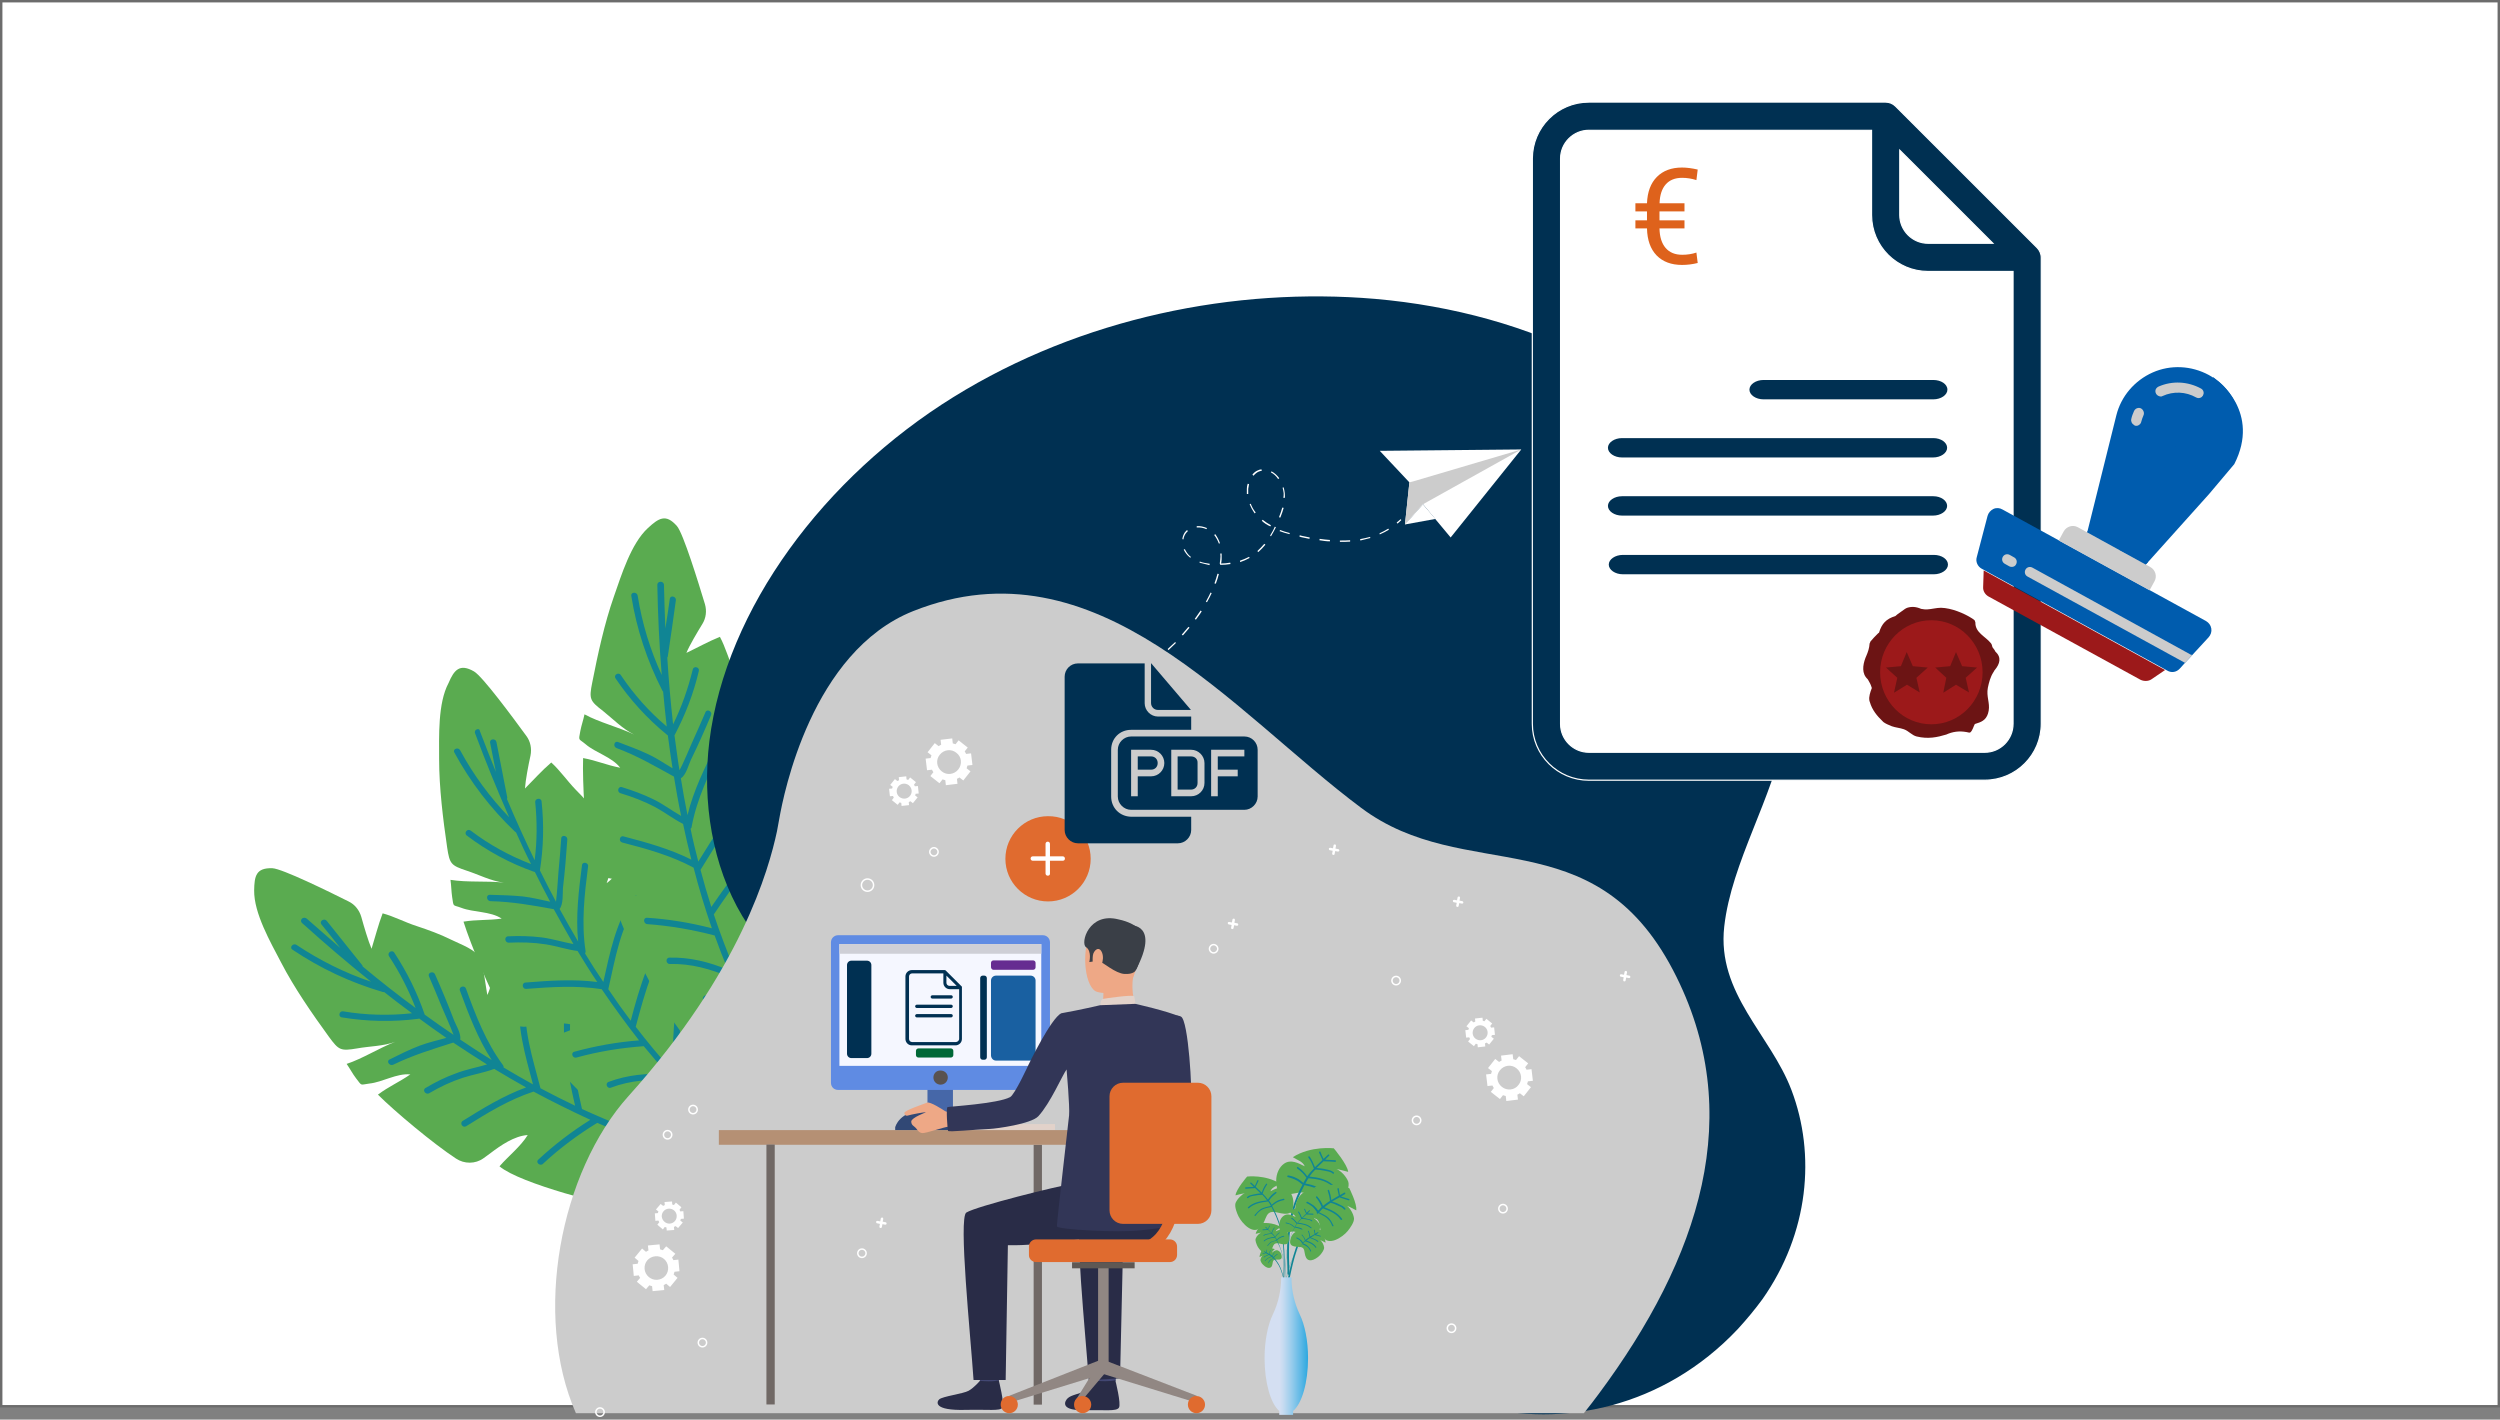 <svg width="1032" height="586" viewBox="0 0 1032 586" fill="none" xmlns="http://www.w3.org/2000/svg">
<rect x="0" y="0" width="1032" height="586" fill="#808080" stroke="none"/>
<rect x="0.5" y="0.5" width="1031" height="580" fill="white" stroke="#6C6C6C"/>
<path d="M112.458 358.402C116.573 358.631 135.433 367.886 143.892 372.113C146.521 373.37 148.35 375.769 149.15 378.511C150.293 382.625 152.007 388.452 153.379 391.651C154.865 386.852 156.122 381.825 157.951 377.026C162.638 378.283 167.324 380.797 172.011 382.282C176.812 383.881 181.613 385.595 186.185 387.88C190.3 389.937 196.701 391.994 198.187 395.878C199.787 399.877 200.359 406.39 201.159 410.732C202.53 407.989 203.102 404.333 203.902 401.134C205.159 395.421 205.96 396.221 212.018 397.821C219.219 399.649 226.192 402.048 232.821 405.133C241.394 409.246 248.481 413.474 256.025 418.729C260.369 421.814 260.483 421.243 260.026 426.613C259.798 430.269 259.798 434.268 259.912 437.924C265.17 437.924 269.056 429.812 271.228 426.042C281.63 430.841 287.231 446.951 291.117 456.891C291.917 458.833 298.776 478.714 299.119 479.742C302.891 490.825 294.204 502.25 282.43 501.565C276.258 501.222 268.713 500.422 259.455 499.051C251.339 497.794 214.875 488.768 206.188 481.456C209.846 477.228 214.875 473.344 217.847 468.545C212.361 468.888 206.76 472.772 202.53 475.972C202.073 476.314 200.816 477.228 199.559 478.142C196.244 480.542 191.671 480.542 188.242 478.257C178.984 472.201 162.981 458.833 156.008 451.864C160.58 448.436 164.581 446.836 169.382 443.523C163.781 442.952 157.951 446.722 152.465 447.293C148.578 447.75 149.607 448.55 146.978 445.123C145.492 443.18 144.463 441.124 143.092 439.181C149.95 436.896 156.351 432.669 163.209 430.041C158.409 431.869 152.465 431.869 147.435 432.783C140.577 433.925 139.891 433.583 135.776 427.984C128.803 418.387 121.374 407.647 116.001 397.249C111.658 388.909 104.799 377.026 104.914 367.543C105.028 361.716 105.599 358.174 112.458 358.402Z" fill="#5AAB50"/>
<path d="M124.689 381.025C133.947 389.366 143.435 397.478 153.151 405.247C142.292 401.591 132.004 396.45 122.402 390.051C121.031 389.137 119.316 391.08 120.688 391.994C132.233 399.763 144.692 405.59 157.951 409.475C158.18 409.589 158.294 409.589 158.523 409.475C162.295 412.445 166.181 415.416 170.068 418.273C160.58 419.301 151.093 419.072 141.606 417.473C140.005 417.244 139.434 419.758 141.149 419.986C151.665 421.7 162.181 421.929 172.697 420.558C172.811 420.558 172.925 420.443 173.04 420.443C176.698 423.185 180.47 425.813 184.242 428.441C180.584 429.47 176.926 430.269 173.268 431.64C169.039 433.24 164.924 435.297 160.809 437.353C159.323 438.039 160.809 440.21 162.295 439.524C170.525 435.525 178.526 433.126 187.099 430.384C191.672 433.468 196.358 436.439 201.045 439.41C196.815 440.667 192.357 441.466 188.242 443.066C183.785 444.666 179.67 446.722 175.669 449.122C174.183 449.921 175.669 452.092 177.155 451.292C181.613 448.665 186.185 446.494 191.1 444.894C195.329 443.523 199.787 442.837 204.017 441.238C208.36 443.866 212.704 446.379 217.162 448.893C207.789 452.321 199.444 457.462 190.986 462.718C189.614 463.632 190.986 465.803 192.472 464.889C201.388 459.29 210.189 453.92 220.248 450.607C227.906 454.72 235.794 458.605 243.681 462.261C236.022 467.06 228.821 472.544 222.191 478.714C220.934 479.856 222.991 481.57 224.134 480.428C230.993 474.029 238.537 468.431 246.538 463.518C251.225 465.574 255.911 467.402 260.712 469.231C253.168 472.658 246.081 477.114 240.594 483.398C239.451 484.655 241.395 486.369 242.538 485.112C248.253 478.6 255.568 474.258 263.57 470.83C263.798 470.716 263.913 470.602 264.027 470.487C268.828 472.201 273.743 473.801 278.658 475.286C272.829 476.657 267.342 479.171 262.427 482.827C261.055 483.855 262.541 486.026 263.913 484.998C269.971 480.428 276.829 477.685 284.488 476.886C288.603 478.028 292.718 479.057 296.947 480.085C298.547 480.428 299.119 477.914 297.404 477.571C293.289 476.657 289.289 475.629 285.288 474.486C285.174 474.372 284.945 474.372 284.716 474.372C284.602 474.372 284.488 474.258 284.373 474.258C279.115 464.889 276.715 454.72 277.172 444.094C277.286 442.38 274.657 442.609 274.543 444.209C274.086 454.492 276.258 464.203 280.944 473.229C275.8 471.744 270.657 470.03 265.627 468.202C265.742 467.859 265.742 467.517 265.513 467.06C259.455 455.977 253.511 444.894 251.339 432.326C251.111 430.726 248.481 430.841 248.71 432.44C250.882 444.894 256.483 456.091 262.541 467.06C254.997 464.318 247.567 461.118 240.251 457.805C236.937 443.066 233.736 428.098 236.136 413.017C236.365 411.417 233.85 410.846 233.622 412.56C231.336 427.413 234.079 442.038 237.394 456.434C232.593 454.149 227.792 451.749 223.106 449.236C219.905 436.782 215.561 424.1 217.276 411.189C217.505 409.589 214.99 409.018 214.761 410.732C213.047 423.3 216.819 435.525 220.019 447.636C215.904 445.351 211.904 443.066 207.903 440.667C207.903 440.438 207.903 440.095 207.674 439.753C200.587 430.155 196.358 419.187 192.357 408.104C191.786 406.504 189.271 407.304 189.843 408.904C193.501 418.844 197.273 428.784 202.988 437.582C198.644 434.84 194.301 432.097 189.957 429.127C190.529 426.727 187.9 422.614 187.328 420.9C184.928 414.616 182.299 408.332 179.555 402.162C178.869 400.677 176.469 401.477 177.041 402.962C178.869 407.19 180.698 411.531 182.413 415.759C182.756 416.673 186.185 424.214 187.214 427.184C183.213 424.442 179.212 421.7 175.326 418.844C172.24 409.818 168.01 401.248 162.752 393.25C161.838 391.879 159.666 393.25 160.581 394.736C165.038 401.477 168.696 408.675 171.554 416.102C164.124 410.617 156.808 404.905 149.721 398.963C149.721 398.735 149.607 398.506 149.493 398.392C144.578 392.336 139.777 386.167 134.862 380.111C133.833 378.854 131.661 380.225 132.69 381.596C135.319 384.796 137.834 387.995 140.463 391.308C135.89 387.309 131.318 383.31 126.746 379.311C125.146 377.94 123.431 379.883 124.689 381.025Z" fill="#108594"/>
<path d="M195.672 277.167C199.216 279.223 211.675 296.133 217.276 303.788C218.991 306.073 219.562 309.044 218.991 311.9C218.076 316.014 216.933 322.069 216.705 325.497C220.248 321.955 223.677 318.07 227.564 314.757C231.107 317.956 234.193 322.412 237.623 325.954C241.166 329.496 244.595 333.38 247.681 337.379C250.425 341.036 255.111 345.834 254.654 350.062C254.197 354.289 251.796 360.345 250.425 364.572C252.939 362.744 255.111 359.888 257.283 357.374C261.055 352.918 261.398 354.061 265.97 358.06C271.457 362.973 276.601 368.229 281.059 374.17C286.774 381.711 291.118 388.795 295.347 396.907C297.862 401.591 298.09 401.134 295.233 405.819C293.289 408.904 291.575 412.56 289.974 415.873C294.661 418.273 301.862 412.902 305.52 410.503C312.607 419.529 309.978 436.439 308.835 447.065C308.606 449.122 305.52 469.916 305.291 471.059C303.463 482.713 290.546 488.768 280.373 482.713C275.115 479.514 268.714 475.4 261.169 469.916C254.54 465.117 226.306 440.324 222.077 429.812C227.335 427.756 233.508 426.613 238.423 423.757C233.393 421.586 226.649 422.386 221.391 423.3C220.82 423.414 219.334 423.643 217.733 423.757C213.618 424.328 209.618 422.271 207.674 418.73C202.302 409.132 194.301 389.937 191.329 380.454C196.93 379.54 201.273 379.997 207.103 379.197C202.416 376.112 195.444 376.683 190.414 374.741C186.757 373.37 187.328 374.627 186.642 370.285C186.299 367.886 186.299 365.601 185.956 363.201C193.043 364.344 200.702 363.544 208.017 364.344C202.874 363.773 197.616 361.03 192.7 359.431C186.185 357.26 185.614 356.689 184.585 349.833C182.87 338.065 181.27 325.154 181.27 313.386C181.27 304.017 180.698 290.306 185.156 281.965C187.442 276.595 189.729 273.739 195.672 277.167Z" fill="#5AAB50"/>
<path d="M196.13 302.76C200.474 314.414 205.161 325.954 210.19 337.379C202.189 329.039 195.445 319.898 189.958 309.73C189.158 308.244 186.757 309.158 187.558 310.644C194.187 322.869 202.532 333.723 212.59 343.321C212.705 343.435 212.933 343.549 213.048 343.663C214.991 348.005 217.048 352.461 219.22 356.689C210.304 353.261 201.96 348.691 194.302 342.864C192.93 341.835 191.33 343.892 192.701 344.92C201.16 351.319 210.419 356.346 220.478 359.888C220.592 359.888 220.706 359.888 220.82 360.002C222.878 364.115 224.935 368.228 227.107 372.227C223.335 371.428 219.677 370.514 215.905 370.057C211.333 369.6 206.761 369.485 202.189 369.371C200.474 369.371 200.817 371.885 202.417 371.999C211.562 372.227 219.792 373.713 228.593 375.312C231.222 380.111 233.966 384.91 236.709 389.709C232.365 388.909 228.022 387.538 223.678 386.966C218.992 386.395 214.419 386.281 209.733 386.509C208.018 386.624 208.361 389.137 209.961 389.137C215.105 388.909 220.249 389.023 225.278 389.823C229.736 390.508 233.966 391.994 238.423 392.565C241.053 396.907 243.682 401.134 246.539 405.362C236.709 404.105 226.879 404.79 216.934 405.59C215.219 405.704 215.562 408.332 217.163 408.218C227.564 407.418 237.966 406.733 248.368 408.332C253.283 415.53 258.427 422.614 263.799 429.47C254.769 430.155 245.853 431.755 237.052 434.154C235.452 434.611 236.366 437.01 237.966 436.553C247.111 434.04 256.255 432.554 265.743 431.869C268.943 435.754 272.258 439.638 275.687 443.409C267.343 442.952 259.113 443.637 251.226 446.608C249.625 447.179 250.654 449.579 252.14 449.007C260.256 445.922 268.829 445.351 277.402 446.037C277.63 446.037 277.859 446.037 277.973 445.922C281.402 449.693 285.06 453.349 288.718 456.891C282.888 455.406 276.83 455.177 270.772 456.091C269.172 456.32 269.4 458.948 271.001 458.719C278.545 457.462 285.86 458.262 292.947 461.004C296.033 463.861 299.234 466.717 302.549 469.573C303.806 470.602 305.407 468.659 304.149 467.517C300.949 464.775 297.862 462.032 294.776 459.176C294.662 459.062 294.547 458.833 294.319 458.719C294.205 458.605 294.09 458.605 294.09 458.491C293.747 447.75 296.262 437.696 301.634 428.441C302.435 426.956 300.034 425.928 299.234 427.413C294.09 436.325 291.461 445.922 291.461 456.091C287.575 452.321 283.803 448.55 280.145 444.666C280.374 444.437 280.602 444.094 280.602 443.637C280.259 431.069 280.145 418.501 284.031 406.39C284.489 404.79 282.202 403.762 281.631 405.362C277.745 417.473 277.63 429.927 277.859 442.38C272.487 436.439 267.343 430.269 262.428 423.871C266.314 409.246 270.429 394.622 279.459 382.282C280.488 380.911 278.43 379.311 277.402 380.682C268.486 392.793 264.142 406.961 260.37 421.357C257.17 417.13 254.083 412.788 251.111 408.332C253.969 395.878 256.027 382.51 263.571 371.885C264.485 370.514 262.542 368.914 261.513 370.285C254.198 380.568 251.797 393.25 249.054 405.362C246.425 401.477 243.91 397.592 241.51 393.593C241.624 393.365 241.738 393.136 241.738 392.679C239.909 380.911 241.281 369.257 242.767 357.603C242.996 356.003 240.367 355.546 240.252 357.146C238.881 367.657 237.623 378.169 238.652 388.68C236.023 384.224 233.508 379.768 230.994 375.198C232.594 373.37 232.251 368.457 232.365 366.743C233.165 360.002 233.737 353.261 234.194 346.52C234.308 344.92 231.794 344.463 231.679 346.063C231.337 350.633 230.994 355.318 230.536 359.888C230.422 360.916 229.965 369.143 229.508 372.227C227.222 368 225.05 363.658 222.878 359.317C224.364 349.833 224.593 340.35 223.564 330.867C223.449 329.153 220.82 329.496 220.935 331.095C221.735 339.093 221.735 347.091 220.706 355.089C216.705 346.748 212.819 338.293 209.276 329.839C209.39 329.61 209.39 329.382 209.39 329.153C207.904 321.498 206.418 313.843 204.932 306.302C204.589 304.702 202.074 304.931 202.303 306.53C203.103 310.529 203.903 314.643 204.703 318.641C202.417 313.043 200.245 307.33 198.074 301.732C197.959 300.246 195.445 301.16 196.13 302.76Z" fill="#108594"/>
<path d="M279.457 217.182C282.086 220.267 288.259 240.376 291.002 249.402C291.802 252.145 291.459 255.115 289.973 257.515C287.802 261.057 284.601 266.427 283.344 269.511C287.916 267.341 292.374 264.827 297.175 262.885C299.461 267.112 300.832 272.254 302.89 276.71C305.062 281.28 307.119 285.964 308.491 290.877C309.863 295.219 312.72 301.389 310.891 305.159C309.062 309.044 304.719 313.957 302.09 317.499C305.062 316.585 308.148 314.642 310.891 312.929C316.035 309.958 315.806 311.101 318.893 316.471C322.55 322.869 325.522 329.61 327.808 336.58C330.666 345.606 332.495 353.718 333.752 362.744C334.553 368 334.895 367.657 330.666 371.085C327.808 373.37 324.951 376.226 322.322 378.74C325.98 382.51 334.553 379.883 338.782 378.854C342.44 389.709 334.438 404.79 329.752 414.388C328.837 416.33 319.007 434.84 318.435 435.868C312.949 446.265 298.546 447.75 291.002 438.724C287.001 434.04 282.429 427.984 277.057 420.329C272.37 413.588 253.967 380.911 253.396 369.6C258.997 369.371 265.169 370.399 270.884 369.257C266.884 365.601 260.254 364.115 254.996 363.201C254.424 363.087 252.938 362.858 251.338 362.516C247.337 361.716 244.251 358.517 243.451 354.403C241.622 343.549 240.365 322.869 240.708 312.929C246.309 313.957 250.195 315.785 256.025 316.928C252.595 312.472 245.851 310.758 241.736 307.216C238.764 304.702 238.764 306.073 239.565 301.732C240.022 299.332 240.822 297.161 241.279 294.876C247.566 298.304 255.11 300.018 261.74 303.217C257.053 300.932 252.938 296.704 248.938 293.505C243.451 289.278 243.108 288.592 244.48 281.737C246.766 270.083 249.509 257.4 253.396 246.318C256.482 237.52 260.483 224.38 267.455 217.982C271.913 213.869 274.885 211.927 279.457 217.182Z" fill="#5AAB50"/>
<path d="M271.341 241.405C271.569 253.858 272.141 266.312 273.17 278.652C268.369 268.255 265.054 257.286 263.225 245.861C262.996 244.261 260.367 244.261 260.596 245.975C262.768 259.686 267.111 272.711 273.398 285.05C273.513 285.279 273.627 285.393 273.741 285.507C274.198 290.306 274.656 295.105 275.227 299.904C267.912 293.734 261.625 286.65 256.252 278.652C255.338 277.281 253.166 278.652 254.081 280.023C260.025 288.821 267.111 296.59 275.341 303.331C275.456 303.445 275.57 303.445 275.684 303.56C276.256 308.13 276.942 312.586 277.628 317.156C274.313 315.214 271.226 313.043 267.797 311.443C263.682 309.501 259.339 307.901 255.109 306.302C253.509 305.731 252.938 308.244 254.538 308.815C263.111 312.015 270.312 316.242 278.199 320.584C279.114 326.068 280.028 331.438 281.171 336.808C277.285 334.637 273.741 331.895 269.74 329.953C265.511 327.896 261.168 326.297 256.71 324.926C255.109 324.469 254.538 326.982 256.138 327.439C261.053 328.925 265.854 330.753 270.426 333.152C274.427 335.323 277.971 338.065 281.971 340.122C283 345.035 284.143 349.948 285.4 354.861C276.485 350.405 266.997 347.777 257.396 345.263C255.795 344.806 255.224 347.32 256.824 347.777C266.997 350.405 276.942 353.147 286.315 358.174C288.487 366.629 291.001 374.97 293.859 383.196C285.057 380.911 276.142 379.426 267.111 378.854C265.397 378.74 265.511 381.368 267.226 381.482C276.599 382.168 285.858 383.767 295.002 386.167C296.717 390.965 298.545 395.65 300.489 400.334C292.83 397.135 284.715 395.079 276.37 395.307C274.656 395.307 274.77 397.935 276.485 397.935C285.172 397.706 293.402 399.992 301.289 403.419C301.517 403.534 301.746 403.534 301.86 403.534C303.918 408.218 306.09 412.903 308.376 417.473C303.346 414.159 297.745 411.874 291.687 410.846C290.087 410.617 289.401 413.131 291.116 413.36C298.66 414.616 305.29 417.816 311.119 422.729C313.062 426.499 315.12 430.269 317.292 433.926C318.092 435.411 320.378 434.04 319.463 432.555C317.292 429.013 315.348 425.356 313.405 421.7C313.405 421.472 313.291 421.357 313.062 421.129C313.062 421.015 312.948 420.9 312.948 420.786C316.149 410.617 321.978 401.934 330.094 394.85C331.351 393.708 329.408 391.994 328.151 393.022C320.378 399.763 314.663 407.99 311.233 417.473C308.833 412.674 306.547 407.875 304.375 402.962C304.718 402.848 305.061 402.62 305.175 402.162C309.062 390.166 313.177 378.283 320.835 368.114C321.864 366.743 319.921 365.029 318.892 366.286C311.233 376.341 307.004 388.109 303.118 399.992C300.031 392.565 297.174 385.024 294.659 377.483C303.118 364.915 311.919 352.461 324.607 343.778C325.979 342.864 324.607 340.579 323.235 341.607C310.776 350.062 302.089 362.059 293.63 374.398C292.03 369.371 290.544 364.23 289.172 359.088C296.031 348.234 302.318 336.351 313.062 328.81C314.434 327.896 313.062 325.611 311.691 326.639C301.289 333.952 294.888 345.035 288.258 355.66C287.115 351.204 285.972 346.634 285.057 342.064C285.286 341.95 285.515 341.721 285.515 341.264C287.686 329.61 292.83 319.099 298.088 308.473C298.888 306.987 296.602 305.731 295.802 307.216C291.001 316.699 286.315 326.182 283.8 336.465C282.771 331.438 281.857 326.297 281.057 321.269C283.229 320.013 284.372 315.328 285.172 313.729C288.144 307.673 290.887 301.503 293.516 295.219C294.202 293.734 291.916 292.477 291.23 293.962C289.401 298.19 287.572 302.417 285.629 306.645C285.172 307.559 282.085 315.214 280.485 317.956C279.685 313.157 279.114 308.358 278.428 303.56C282.886 295.105 286.315 286.307 288.487 276.938C288.83 275.339 286.315 274.767 285.972 276.367C284.029 284.251 281.4 291.791 277.856 298.989C276.827 289.849 276.027 280.594 275.456 271.454C275.57 271.34 275.684 271.111 275.684 270.883C276.827 263.227 277.971 255.458 278.999 247.803C279.228 246.203 276.713 245.518 276.485 247.232C275.913 251.345 275.341 255.344 274.656 259.457C274.427 253.401 274.198 247.346 274.084 241.29C273.855 239.691 271.341 239.805 271.341 241.405Z" fill="#108594"/>
<path d="M717.364 548.638C656.096 613.65 548.992 582.23 548.877 506.364C548.877 483.284 558.136 458.262 550.478 437.467C540.076 409.703 503.041 400.906 469.321 403.419C435.486 405.933 400.966 416.673 367.932 414.959C310.093 411.988 286.66 355.889 292.833 305.959C299.691 251.002 340.498 196.845 393.536 163.939C446.574 131.034 510.013 118.465 567.623 123.378C631.977 128.977 691.874 157.427 721.25 207.356C737.367 234.778 742.854 268.712 736.796 302.531C731.995 329.267 714.735 355.889 711.763 382.51C708.676 410.16 730.852 427.07 739.539 450.036C749.598 476.543 746.74 508.992 727.537 536.299C724.451 540.526 721.021 544.639 717.364 548.638Z" fill="#003052"/>
<path d="M659.983 575.374C701.476 519.503 721.594 459.633 690.617 400.449C657.583 337.379 604.774 365.601 561.909 333.495C508.757 293.848 452.861 222.095 376.963 252.259C334.898 269.054 323.468 328.125 321.753 337.608C321.41 339.436 321.067 341.378 320.724 343.206C317.409 358.631 305.865 400.906 259.456 452.435C231.223 483.855 219.907 542.811 237.738 583.372H653.811C655.868 580.858 657.926 578.116 659.983 575.374Z" fill="#CCCCCC"/>
<path d="M638.836 71.849V295.333C638.836 295.333 638.836 318.756 663.983 316.242H822.982C822.982 316.242 842.186 306.188 838.071 287.792V106.926L778.632 47.513H653.924C653.924 47.513 632.092 55.053 638.836 71.849Z" fill="white" stroke="white" stroke-miterlimit="10"/>
<path d="M695.357 94.289H685.037C685.108 97.783 685.951 100.471 687.563 102.352C689.176 104.233 691.46 105.174 694.417 105.174C696.495 105.174 698.448 104.87 700.276 104.26L700.813 108.561C698.663 109.098 696.513 109.367 694.363 109.367C689.919 109.367 686.416 108.059 683.854 105.443C681.31 102.809 679.984 99.091 679.876 94.289H675.092V90.956H679.876V87.274H675.092V83.915H679.876C680.056 79.22 681.417 75.592 683.962 73.03C686.524 70.45 689.982 69.159 694.336 69.159C696.235 69.159 698.394 69.437 700.813 69.993L700.276 74.347C698.323 73.719 696.361 73.406 694.39 73.406C691.451 73.406 689.185 74.32 687.59 76.147C686.013 77.957 685.171 80.546 685.064 83.915H695.357V87.274H685.037V90.956H695.357V94.289Z" fill="#DE621C"/>
<path d="M819.324 310.529H655.867C649.466 310.529 644.208 305.274 644.208 298.875V65.451C644.208 59.052 649.466 53.797 655.867 53.797H772.573V88.759C772.573 101.67 783.089 112.067 795.891 112.067H830.983V298.761C830.983 305.274 825.725 310.529 819.324 310.529ZM784.232 62.023L822.639 100.413H795.891C789.49 100.413 784.232 95.157 784.232 88.759V62.023ZM840.928 102.241L782.518 43.856C781.375 42.714 779.889 42.143 778.403 42.143H655.867C642.951 42.143 632.549 52.654 632.549 65.451V298.761C632.549 311.672 643.065 322.069 655.867 322.069H819.324C832.241 322.069 842.642 311.558 842.642 298.761V106.354C842.642 104.755 841.957 103.269 840.928 102.241Z" fill="#003052" stroke="white" stroke-width="0.5" stroke-miterlimit="10"/>
<path d="M798.063 204.843H669.583C666.383 204.843 663.754 206.671 663.754 208.842C663.754 211.013 666.383 212.841 669.583 212.841H797.949C801.149 212.841 803.778 211.013 803.778 208.842C803.778 206.671 801.264 204.843 798.063 204.843Z" fill="#003052"/>
<path d="M798.063 180.849H669.583C666.383 180.849 663.754 182.677 663.754 184.848C663.754 187.019 666.383 188.847 669.583 188.847H797.949C801.149 188.847 803.778 187.019 803.778 184.848C803.778 182.677 801.264 180.849 798.063 180.849Z" fill="#003052"/>
<path d="M798.063 156.855H727.994C724.793 156.855 722.164 158.683 722.164 160.854C722.164 163.025 724.793 164.853 727.994 164.853H798.063C801.264 164.853 803.893 163.025 803.893 160.854C803.893 158.569 801.264 156.855 798.063 156.855Z" fill="#003052"/>
<path d="M791.205 304.017C789.262 303.56 787.89 301.732 785.947 301.046C784.347 300.475 782.518 300.361 780.918 299.789C779.546 299.218 778.403 298.761 777.488 298.075C777.374 297.961 777.26 297.847 777.146 297.733C774.859 295.562 772.802 293.048 771.887 289.849C771.773 289.506 771.659 289.278 771.659 289.049C771.43 287.564 772.002 285.85 772.688 284.022C772.573 283.794 772.573 283.451 772.459 283.337C772.23 282.537 771.773 281.737 771.316 280.937C771.316 280.937 771.202 280.823 770.973 280.366C768.458 278.081 768.915 274.653 770.059 271.568C770.173 271.225 770.287 270.997 770.401 270.768C771.087 269.169 771.659 267.569 771.773 265.627C771.887 265.513 772.002 265.17 772.116 264.827C773.03 263.685 774.059 262.656 775.088 261.628C775.317 261.399 775.431 261.285 775.659 261.171C776.803 257.4 778.631 255.458 782.404 254.316C782.632 254.087 782.975 253.859 783.204 253.63C784.232 252.83 785.375 252.145 786.404 251.345C786.747 251.116 787.09 251.002 787.319 250.888C789.148 250.317 790.976 250.431 793.034 251.345C793.377 251.345 793.605 251.459 793.834 251.459C794.291 251.573 794.863 251.573 795.434 251.573C797.492 251.459 799.321 250.888 801.264 250.888C805.493 251.002 810.637 253.059 814.18 255.344C814.523 255.572 814.752 255.801 815.095 256.029C815.095 256.029 815.209 256.144 815.438 256.943C815.324 261.171 819.553 262.656 821.839 265.513C822.296 265.97 822.296 266.769 822.525 267.226C822.753 267.455 822.982 267.912 823.211 268.14C823.325 268.255 823.439 268.483 823.668 268.94C826.297 271.34 825.611 273.968 823.439 276.595C823.325 276.71 823.211 276.824 823.211 276.938C823.096 277.167 822.982 277.281 822.868 277.509C821.61 279.452 821.039 281.737 820.582 283.908C819.896 287.564 821.496 290.078 820.925 293.391C820.353 296.704 818.524 297.847 816.238 298.533C815.895 298.647 815.552 298.761 815.209 298.875C814.638 299.904 814.295 301.503 813.38 302.303C813.266 302.417 813.037 302.417 812.809 302.417C809.951 301.732 807.208 301.732 804.236 302.874C804.007 302.989 803.664 303.103 803.436 303.217C799.664 304.36 795.892 305.159 791.205 304.017Z" fill="#6C1414"/>
<path d="M818.41 277.509C818.41 289.392 808.923 298.99 797.264 298.99C785.605 298.99 776.117 289.392 776.117 277.509C776.117 265.627 785.605 256.029 797.264 256.029C808.923 256.029 818.41 265.627 818.41 277.509Z" fill="#9C191A"/>
<path d="M792.463 285.85L787.205 282.651L781.832 285.964L783.204 279.795L778.518 275.567L784.69 274.996L787.091 269.169L789.605 274.996L795.778 275.567L791.091 279.795L792.463 285.85Z" fill="#6C1414"/>
<path d="M812.808 285.85L807.436 282.651L802.178 285.964L803.435 279.795L798.863 275.567L805.036 274.996L807.436 269.169L809.951 274.996L816.123 275.567L811.437 279.795L812.808 285.85Z" fill="#6C1414"/>
<path d="M798.292 229.065H669.927C666.727 229.065 664.098 230.893 664.098 233.064C664.098 235.235 666.727 237.063 669.927 237.063H798.292C801.493 237.063 804.122 235.235 804.122 233.064C804.122 230.893 801.607 229.065 798.292 229.065Z" fill="#003052"/>
<path d="M862.76 217.868L857.73 225.409L881.163 238.777L886.65 232.036L862.76 217.868Z" fill="#005CAE"/>
<path d="M883.564 280.594L820.81 246.203C819.439 245.404 818.524 243.918 818.639 242.319L818.867 235.463L893.737 276.595L888.022 280.48C886.765 281.28 884.936 281.28 883.564 280.594Z" fill="#9C191A"/>
<path d="M911.684 263.113L904.94 270.426L901.968 273.625L899.796 276.024C898.424 277.509 896.367 277.852 894.652 276.824L818.067 234.778C816.353 233.864 815.438 231.807 816.01 229.979L820.468 212.955C820.811 211.698 821.725 210.67 822.868 210.099C824.126 209.527 825.497 209.642 826.64 210.327L910.655 256.372C911.798 257.058 912.598 258.086 912.827 259.457C913.055 260.828 912.598 262.085 911.684 263.113Z" fill="#005CAE"/>
<path d="M924.6 171.366C922.771 164.282 918.198 158.341 911.797 154.799C904.596 150.914 896.023 150.457 888.593 153.77C881.163 157.084 875.562 163.596 873.619 171.48L861.617 219.696L884.135 232.036L899.109 216.268L924.6 171.366Z" fill="#005CAE"/>
<path d="M857.731 217.639L883.907 232.036L887.679 234.092C889.736 235.235 890.536 237.863 889.393 239.919L887.336 243.69L849.844 223.124L851.901 219.353C853.044 217.297 855.673 216.497 857.731 217.639Z" fill="#CCCCCC"/>
<path d="M890.879 163.368C890.194 163.025 889.736 162.225 889.736 161.426C889.736 160.626 890.308 159.94 890.994 159.598C896.709 157.084 903.11 157.427 908.597 160.397C909.626 160.969 909.968 162.225 909.397 163.254C908.825 164.282 907.568 164.625 906.539 164.054C902.31 161.654 897.166 161.426 892.708 163.482C892.251 163.825 891.565 163.711 890.879 163.368Z" fill="#CCCCCC"/>
<path d="M880.822 175.365C880.022 174.908 879.565 173.879 879.793 172.965C880.022 171.823 880.479 170.68 880.936 169.652C881.279 168.966 881.851 168.509 882.651 168.395C883.451 168.281 884.137 168.624 884.594 169.309C885.051 169.995 885.166 170.795 884.823 171.48C884.48 172.28 884.137 173.194 883.908 174.108C883.794 174.679 883.451 175.136 882.879 175.479C882.422 175.822 881.851 175.822 881.279 175.708C881.165 175.593 880.936 175.479 880.822 175.365Z" fill="#CCCCCC"/>
<path d="M829.383 233.75L827.554 232.721C826.525 232.15 826.182 230.893 826.754 229.865C827.325 228.836 828.583 228.494 829.611 229.065L831.44 230.093C832.469 230.665 832.812 231.921 832.24 232.95C831.783 233.978 830.412 234.321 829.383 233.75Z" fill="#CCCCCC"/>
<path d="M904.939 270.426L901.967 273.625L836.927 237.977C835.898 237.406 835.555 236.149 836.127 235.121C836.698 234.092 837.956 233.75 838.985 234.321L904.482 270.311C904.596 270.197 904.825 270.311 904.939 270.426Z" fill="#CCCCCC"/>
<path d="M915.342 157.084C915.342 157.084 933.288 170.109 922.315 191.589L911.913 203.929L886.08 232.721L874.992 227.008L913.627 155.713L915.342 157.084Z" fill="#005CAE"/>
<path d="M395.737 466.429H435.516V464.03H395.737V466.429Z" fill="#E2D2CA"/>
<path d="M430.115 472.544H426.686V579.83H430.115V472.544Z" fill="#706865"/>
<path d="M374.403 466.671H402.064V463.358H374.403V466.671Z" fill="#CCBDB7"/>
<path d="M382.861 466.383H393.377V434.62H382.861V466.383Z" fill="#4667A8"/>
<path d="M296.738 472.566H449.793V466.511H296.738V472.566Z" fill="#B59074"/>
<path d="M479.15 429.47C479.15 429.47 480.865 452.892 476.293 455.748C473.435 457.462 462.004 463.404 462.347 464.546C462.69 465.689 468.863 474.486 468.863 474.486C468.863 474.486 490.924 459.976 491.61 455.406C492.295 450.95 490.581 421.015 487.495 419.644C485.209 418.615 484.065 419.415 481.208 421.586C477.093 424.557 479.15 429.47 479.15 429.47Z" fill="#323657"/>
<path d="M439.029 436.211L437.086 435.525C437.086 435.525 439.486 429.812 440.515 430.041C441.772 430.155 443.258 430.612 443.258 430.612L439.029 436.211Z" fill="#EAD8CF"/>
<path d="M438.572 437.239C438.801 437.01 442.687 429.584 442.687 429.584L450.917 430.726L446.459 439.524L438.572 437.239Z" fill="#DA9B5B"/>
<path d="M452.061 565.091C452.061 565.091 452.746 569.89 452.861 570.575C452.975 571.261 460.519 570.118 460.519 570.118L461.091 564.52C461.091 564.52 453.089 564.52 452.061 565.091Z" fill="#424773"/>
<path d="M452.747 570.004C452.747 570.004 450.347 572.861 448.061 574.117C445.775 575.374 442.117 575.831 440.745 577.202C439.717 578.116 437.202 582.115 446.689 582.115C456.291 582.001 460.863 582.687 461.892 581.087C462.921 579.602 460.406 569.776 460.406 569.776C460.406 569.776 458.234 570.461 452.747 570.004Z" fill="#292C47"/>
<path d="M403.824 565.205C403.824 565.205 404.51 570.004 404.624 570.69C404.739 571.375 412.283 570.233 412.283 570.233L412.854 564.634C412.854 564.52 404.853 564.52 403.824 565.205Z" fill="#424773"/>
<path d="M404.509 570.004C404.509 570.004 402.109 572.861 399.823 574.117C397.537 575.374 389.078 576.403 387.706 577.659C386.678 578.573 385.077 582.344 398.565 582.001C408.167 581.773 412.739 582.572 413.768 581.087C414.797 579.602 412.282 569.776 412.282 569.776C412.282 569.776 410.225 570.575 404.509 570.004Z" fill="#292C47"/>
<path d="M476.408 483.056C476.408 483.056 449.089 487.74 442.803 488.654C436.63 489.568 403.138 497.909 398.909 500.537C395.594 502.593 400.624 551.152 401.881 569.661H415.141L416.055 514.019C431.944 514.362 443.26 510.363 454.69 512.076C466.235 513.79 475.837 516.304 483.152 506.478C483.267 506.592 483.495 485.226 476.408 483.056Z" fill="#292C47"/>
<path d="M449.432 569.776L462.348 568.976L463.606 514.133C470.464 514.247 472.75 513.905 478.237 513.219L488.639 489.111C479.494 490.939 450.346 498.252 446.46 500.651C443.145 502.593 448.175 551.152 449.432 569.776Z" fill="#292C47"/>
<path d="M463.834 380.568C463.834 380.568 453.775 377.826 450.003 385.595C446.231 393.365 447.945 408.104 452.975 409.475C458.004 410.846 465.32 409.246 467.377 404.448C469.435 399.649 471.149 392.679 470.692 388.223C470.12 383.767 466.463 381.596 463.834 380.568Z" fill="#EEA886"/>
<path d="M455.489 407.99C455.489 407.99 455.604 413.931 454.918 415.188C454.232 416.444 468.863 416.102 468.863 416.102C468.863 416.102 466.577 409.018 467.834 402.962C469.206 396.907 455.489 407.99 455.489 407.99Z" fill="#EEA886"/>
<path d="M468.75 400.677C468.75 400.677 467.95 402.277 464.178 402.048C460.405 401.82 455.376 397.249 453.776 396.792C452.175 396.335 452.061 395.421 452.061 395.421L451.261 396.907L449.661 397.135C449.661 397.135 450.804 392.565 448.289 390.965C445.889 389.366 449.432 376.341 461.777 379.54C461.777 379.54 471.15 381.254 471.379 386.509C471.379 391.765 470.579 397.821 468.75 400.677Z" fill="#3A3F47"/>
<path d="M454.232 414.959C454.232 414.959 454.232 412.56 455.375 412.331C456.519 412.103 466.92 410.617 468.178 411.189L468.749 414.388C468.749 414.388 466.12 415.987 454.232 414.959Z" fill="#E2D2CA"/>
<path d="M451.146 394.393C451.375 392.451 453.661 390.166 454.918 393.25C456.176 396.335 454.004 400.791 452.632 400.563C451.261 400.334 450.803 397.021 451.146 394.393Z" fill="#EEA886"/>
<path d="M466.691 381.939C466.691 381.939 478.922 381.368 468.863 400.449L466.691 381.939Z" fill="#3A3F47"/>
<path d="M494.012 576.174L493.097 578.802L454.576 566.919L456.405 561.664L494.012 576.174Z" fill="#918783"/>
<path d="M453.293 565.049H457.637V523.231H453.293V565.049Z" fill="#918783"/>
<path d="M442.546 523.565H468.379V521.051H442.546V523.565Z" fill="#5E5854"/>
<path d="M416.625 576.174L417.539 578.802L456.06 566.919L454.346 561.321L416.625 576.174Z" fill="#918783"/>
<path d="M443.717 578.573V581.544L456.062 566.919L454.347 561.321L443.717 578.573Z" fill="#918783"/>
<path d="M413.082 579.83C413.082 581.772 414.682 583.372 416.626 583.372C418.569 583.372 420.169 581.772 420.169 579.83C420.169 577.888 418.569 576.288 416.626 576.288C414.682 576.174 413.082 577.774 413.082 579.83Z" fill="#E06B2F"/>
<path d="M443.373 579.83C443.373 581.772 444.973 583.372 446.917 583.372C448.86 583.372 450.46 581.772 450.46 579.83C450.46 577.888 448.86 576.288 446.917 576.288C445.088 576.174 443.373 577.774 443.373 579.83Z" fill="#E06B2F"/>
<path d="M490.354 579.83C490.354 581.772 491.954 583.372 493.897 583.372C495.84 583.372 497.44 581.772 497.44 579.83C497.44 577.888 495.84 576.288 493.897 576.288C491.954 576.174 490.354 577.774 490.354 579.83Z" fill="#E06B2F"/>
<path d="M427.714 520.988H482.924C484.524 520.988 485.896 519.732 485.896 518.018V514.59C485.896 512.991 484.638 511.62 482.924 511.62H427.714C426.114 511.62 424.742 512.876 424.742 514.59V518.132C424.742 519.732 426.114 520.988 427.714 520.988Z" fill="#E06B2F"/>
<path d="M316.381 579.765H319.811V472.479H316.381V579.765Z" fill="#706865"/>
<path d="M345.986 449.921H430.457C432.058 449.921 433.429 448.665 433.429 446.951V389.023C433.429 387.424 432.172 386.052 430.457 386.052H345.986C344.385 386.052 343.014 387.309 343.014 389.023V446.951C343.014 448.665 344.271 449.921 345.986 449.921Z" fill="#5F8BE3"/>
<path d="M346.511 439.987H429.84V389.714H346.511V439.987Z" fill="#F5F7FF"/>
<path d="M346.511 393.704H429.84V389.706H346.511V393.704Z" fill="#CECFD6"/>
<path d="M351.471 436.782H357.873C358.901 436.782 359.701 435.982 359.701 434.954V398.392C359.701 397.364 358.901 396.564 357.873 396.564H351.471C350.443 396.564 349.643 397.364 349.643 398.392V434.954C349.643 435.982 350.443 436.782 351.471 436.782Z" fill="#003052"/>
<path d="M410.111 400.334H426.456C427.028 400.334 427.485 399.877 427.485 399.306V397.478C427.485 396.907 427.028 396.45 426.456 396.45H410.111C409.539 396.45 409.082 396.907 409.082 397.478V399.306C409.196 399.992 409.654 400.334 410.111 400.334Z" fill="#662D91"/>
<path d="M411.14 437.81H425.428C426.571 437.81 427.485 436.896 427.485 435.754V404.79C427.485 403.648 426.571 402.734 425.428 402.734H411.14C409.996 402.734 409.082 403.648 409.082 404.79V435.754C409.196 437.01 410.111 437.81 411.14 437.81Z" fill="#1960A1"/>
<path d="M385.307 444.78C385.307 446.379 386.564 447.75 388.279 447.75C389.879 447.75 391.25 446.494 391.25 444.78C391.25 443.18 389.993 441.923 388.279 441.923C386.564 441.809 385.307 443.18 385.307 444.78Z" fill="#59524F"/>
<path d="M369.531 466.488V465.346C369.531 465.346 371.132 458.262 382.448 458.262C393.764 458.262 393.535 466.488 393.535 466.488H369.531Z" fill="#314875"/>
<path d="M393.536 459.405C393.536 459.405 391.135 459.176 390.221 458.719C389.306 458.148 383.934 454.606 382.676 455.177C381.419 455.748 373.075 458.376 373.303 459.519C373.646 460.776 374.332 460.661 375.018 460.433C375.59 460.204 381.762 458.948 382.219 459.176C382.219 459.176 376.275 461.347 376.161 462.946C376.161 464.546 377.418 464.889 377.99 465.574C378.562 466.146 379.247 467.631 380.733 467.745C382.219 467.859 389.763 465.232 391.364 465.117C392.964 465.003 395.822 465.232 395.936 465.003C396.279 464.546 393.536 459.405 393.536 459.405Z" fill="#EEA886"/>
<path d="M438.116 418.273C445.889 416.901 454.119 414.959 454.119 414.959L468.636 414.388C468.636 414.388 482.01 417.358 487.268 419.758C487.725 419.986 487.725 431.64 489.097 434.725L484.753 443.866C484.753 443.866 482.238 462.032 481.667 470.145C481.438 473.915 482.353 506.135 482.353 506.135C482.353 506.135 481.095 506.821 471.151 507.849C461.206 508.992 436.402 507.506 436.288 506.249C436.173 505.107 441.088 462.604 441.317 460.433C441.66 457.005 440.288 441.466 440.288 441.466C438.459 443.98 433.658 455.291 428.629 460.776C425.657 463.975 411.255 465.917 408.511 466.031C402.567 466.26 391.708 467.403 391.365 466.831C391.137 466.488 390.451 457.234 391.137 457.005C391.708 456.777 411.826 455.634 416.97 452.892C418.913 451.864 424.514 439.638 424.514 439.638C424.514 439.638 433.887 420.215 438.116 418.273Z" fill="#323657"/>
<path d="M463.605 505.221H494.467C497.554 505.221 500.068 502.708 500.068 499.623V452.549C500.068 449.464 497.554 446.951 494.467 446.951H463.605C460.519 446.951 458.004 449.464 458.004 452.549V499.623C458.004 502.708 460.519 505.221 463.605 505.221Z" fill="#E06B2F"/>
<path d="M465.434 518.703C471.607 518.703 476.636 516.647 480.408 512.534C488.867 503.279 487.267 486.94 487.267 486.255C487.152 484.998 486.009 484.084 484.752 484.198C483.495 484.312 482.58 485.455 482.695 486.712C482.695 486.94 484.066 501.679 477.094 509.449C474.236 512.534 470.464 514.133 465.549 514.133C464.291 514.133 463.263 515.161 463.263 516.418C463.148 517.675 464.177 518.703 465.434 518.703Z" fill="#E06B2F"/>
<path d="M394.565 430.155H376.505C375.819 430.155 375.248 429.584 375.248 428.898V403.076C375.248 402.391 375.819 401.82 376.505 401.82H389.422V405.704C389.422 407.075 390.565 408.332 392.051 408.332H395.937V429.013C395.823 429.584 395.251 430.155 394.565 430.155ZM390.679 402.734L394.908 406.961H391.936C391.25 406.961 390.679 406.39 390.679 405.704V402.734ZM396.966 407.19L390.45 400.677C390.336 400.563 390.222 400.449 389.993 400.449H376.391C375.019 400.449 373.762 401.591 373.762 403.076V428.898C373.762 430.269 374.905 431.526 376.391 431.526H394.451C395.823 431.526 397.08 430.384 397.08 428.898V407.532C397.194 407.418 397.08 407.304 396.966 407.19Z" fill="#003052"/>
<path d="M392.621 418.615H378.448C378.105 418.615 377.762 418.958 377.762 419.301C377.762 419.644 378.105 419.986 378.448 419.986H392.621C392.964 419.986 393.307 419.644 393.307 419.301C393.307 418.844 392.964 418.615 392.621 418.615Z" fill="#003052"/>
<path d="M392.621 414.731H378.448C378.105 414.731 377.762 415.073 377.762 415.416C377.762 415.759 378.105 416.102 378.448 416.102H392.621C392.964 416.102 393.307 415.759 393.307 415.416C393.307 414.959 392.964 414.731 392.621 414.731Z" fill="#003052"/>
<path d="M392.623 410.846H384.85C384.507 410.846 384.164 411.189 384.164 411.531C384.164 411.874 384.507 412.217 384.85 412.217H392.623C392.966 412.217 393.309 411.874 393.309 411.531C393.309 411.074 392.966 410.846 392.623 410.846Z" fill="#003052"/>
<path d="M379.134 436.553H392.508C393.08 436.553 393.537 436.096 393.537 435.525V433.811C393.537 433.24 393.08 432.783 392.508 432.783H379.134C378.563 432.783 378.105 433.24 378.105 433.811V435.525C378.105 436.096 378.563 436.553 379.134 436.553Z" fill="#006837"/>
<path d="M405.652 437.467H406.338C406.909 437.467 407.366 437.01 407.366 436.439V403.762C407.366 403.191 406.909 402.734 406.338 402.734H405.652C405.08 402.734 404.623 403.191 404.623 403.762V436.439C404.623 437.01 405.08 437.467 405.652 437.467Z" fill="#003052"/>
<path d="M450.232 354.518C450.232 364.229 442.344 372.113 432.628 372.113C422.912 372.113 415.025 364.229 415.025 354.518C415.025 344.806 422.912 336.922 432.628 336.922C442.344 336.808 450.232 344.692 450.232 354.518Z" fill="#E06B2F"/>
<path d="M432.514 361.487C432.057 361.487 431.6 361.145 431.6 360.573V348.348C431.6 347.891 431.943 347.434 432.514 347.434C432.971 347.434 433.429 347.777 433.429 348.348V360.687C433.429 361.145 433.086 361.487 432.514 361.487Z" fill="white"/>
<path d="M438.687 355.318H426.342C425.885 355.318 425.428 354.975 425.428 354.404C425.428 353.947 425.771 353.49 426.342 353.49H438.687C439.144 353.49 439.602 353.832 439.602 354.404C439.602 354.975 439.259 355.318 438.687 355.318Z" fill="white"/>
<path d="M458.69 328.81V309.5C458.69 304.816 462.233 301.274 466.92 301.274H491.724V295.79H478.007C475.035 295.79 472.521 293.276 472.521 290.306V273.853H444.973C441.887 273.853 439.486 276.366 439.486 279.337V342.635C439.486 345.605 442.001 348.119 444.973 348.119H486.237C489.209 348.119 491.724 345.605 491.724 342.635V337.15H466.92C462.233 337.036 458.69 333.494 458.69 328.81Z" fill="#003052"/>
<path d="M475.151 312.243H469.664V317.727H475.151C476.751 317.727 477.894 316.585 477.894 314.985C477.894 313.386 476.751 312.243 475.151 312.243Z" fill="#003052"/>
<path d="M477.894 293.048H491.61L475.15 273.739V290.192C475.15 291.906 476.522 293.048 477.894 293.048Z" fill="#003052"/>
<path d="M491.61 312.243H486.123V325.954H491.61C493.21 325.954 494.353 324.811 494.353 323.212V314.985C494.467 313.386 493.324 312.243 491.61 312.243Z" fill="#003052"/>
<path d="M513.671 312.243H502.698V317.728H510.928V320.47H502.698V328.696H499.955V309.501H513.671V312.243ZM497.211 323.212C497.211 326.297 494.696 328.696 491.725 328.696H483.495V309.501H491.725C494.696 309.501 497.211 312.015 497.211 314.985V323.212ZM475.15 320.47H469.664V328.696H466.92V309.501H475.15C478.237 309.501 480.637 312.015 480.637 314.985C480.637 317.956 478.237 320.47 475.15 320.47ZM513.671 304.017H466.92C463.948 304.017 461.434 306.53 461.434 309.501V328.81C461.434 331.781 463.948 334.295 466.92 334.295H513.671C516.643 334.295 519.158 331.781 519.158 328.81V309.501C519.158 306.53 516.757 304.017 513.671 304.017Z" fill="#003052"/>
<path d="M569.566 186.105L627.977 185.534L598.829 221.867L587.398 208.156L579.968 216.497L581.797 199.13L569.566 186.105Z" fill="white"/>
<path d="M583.512 198.673L581.798 199.13L579.969 216.497L587.399 208.156L627.977 185.534L583.512 198.673Z" fill="#CCCCCC"/>
<path d="M592.542 214.212L579.969 216.497L587.399 208.156L592.542 214.212Z" fill="white"/>
<path d="M576.882 216.154C577.453 215.697 577.911 215.24 578.482 214.669L578.139 214.326C577.682 214.783 577.111 215.24 576.539 215.697L576.882 216.154Z" fill="white"/>
<path d="M482.008 267.912C483.037 266.998 484.065 265.97 485.094 265.056L485.437 265.398C484.408 266.427 483.379 267.341 482.351 268.369L482.008 267.912ZM487.837 261.971C488.752 260.942 489.666 259.8 490.581 258.772L491.038 259.114C490.123 260.143 489.209 261.285 488.295 262.313L487.837 261.971ZM493.21 255.458C493.438 255.23 493.553 254.887 493.781 254.658C494.467 253.744 495.039 252.83 495.61 252.03L496.067 252.373C495.496 253.287 494.924 254.087 494.239 255.001C494.01 255.23 493.896 255.572 493.667 255.801L493.21 255.458ZM497.782 248.374C498.468 247.117 499.154 245.861 499.725 244.604L500.182 244.832C499.611 246.089 498.925 247.346 498.239 248.603L497.782 248.374ZM501.325 240.833C501.783 239.462 502.24 238.205 502.583 236.834L503.154 236.949C502.811 238.32 502.354 239.691 501.897 240.948L501.325 240.833ZM495.153 232.264L495.267 231.807C496.41 232.264 497.782 232.493 499.382 232.721L499.268 233.292C497.782 232.95 496.41 232.607 495.153 232.264ZM503.612 232.721H503.497C503.612 232.15 503.612 231.464 503.726 230.893C503.84 230.093 503.84 229.294 503.726 228.494H504.297C504.297 229.294 504.297 230.093 504.297 230.893C504.297 231.464 504.183 232.036 504.069 232.607C505.326 232.607 506.583 232.493 507.841 232.264L507.955 232.835C506.584 233.064 505.212 233.178 503.726 233.178L503.612 232.721ZM511.842 231.464C513.213 231.007 514.471 230.436 515.614 229.865L515.842 230.322C514.585 231.007 513.328 231.579 511.956 232.036L511.842 231.464ZM491.038 229.979C490.009 229.179 489.209 228.037 488.638 226.894L489.095 226.666C489.666 227.808 490.352 228.837 491.267 229.636C491.381 229.751 491.495 229.751 491.609 229.865L491.267 230.322C491.267 230.093 491.152 230.093 491.038 229.979ZM519.043 227.465C520.072 226.551 520.986 225.523 521.9 224.495L522.358 224.838C521.443 225.98 520.414 227.008 519.386 227.922L519.043 227.465ZM501.211 220.839L501.668 220.496C502.469 221.638 503.154 222.895 503.612 224.266L503.154 224.381C502.697 223.124 502.011 221.867 501.211 220.839ZM488.066 222.552C488.18 221.524 488.523 220.724 488.98 219.925C489.323 219.468 489.666 219.125 490.009 218.782L490.352 219.239C490.009 219.582 489.666 219.925 489.438 220.267C488.98 220.953 488.638 221.753 488.523 222.667L488.066 222.552ZM544.647 223.009L544.762 222.438C546.247 222.667 547.619 222.781 548.991 222.895V223.467C547.505 223.467 546.133 223.238 544.647 223.009ZM553.106 223.124C554.478 223.124 555.963 223.124 557.335 223.009V223.581C555.963 223.695 554.592 223.695 553.106 223.695V223.124ZM524.301 221.067C524.987 219.925 525.673 218.782 526.244 217.411L526.701 217.639C526.015 219.011 525.33 220.267 524.644 221.41L524.301 221.067ZM537.217 221.753L536.417 221.524L536.532 220.953L537.332 221.181C538.475 221.41 539.618 221.638 540.647 221.867L540.532 222.438C539.504 222.21 538.36 221.981 537.217 221.753ZM494.01 217.754V217.182C495.382 217.068 496.868 217.411 498.239 217.982L498.011 218.439C496.753 217.868 495.382 217.639 494.01 217.754ZM561.45 222.552C562.822 222.324 564.193 221.981 565.565 221.638L565.679 222.095C564.308 222.438 562.936 222.781 561.564 223.124L561.45 222.552ZM528.187 219.239L528.416 218.782C529.673 219.239 530.931 219.696 532.417 220.039L532.302 220.496C530.816 220.153 529.445 219.696 528.187 219.239ZM520.872 215.012L521.215 214.555C522.243 215.354 523.386 216.154 524.644 216.84L524.415 217.297C523.043 216.725 521.9 215.926 520.872 215.012ZM569.452 220.153C570.709 219.582 571.966 218.896 573.109 218.211L573.338 218.668C572.195 219.353 570.937 220.039 569.566 220.61L569.452 220.153ZM527.959 213.526C528.53 212.041 528.987 210.784 529.33 209.527L529.902 209.642C529.559 210.898 529.102 212.155 528.53 213.641L527.959 213.526ZM515.842 208.156L516.299 207.928C516.757 209.185 517.443 210.441 518.357 211.584L517.9 211.927C517.1 210.784 516.414 209.527 515.842 208.156ZM529.902 203.586C529.787 202.786 529.673 202.101 529.445 201.301L529.902 201.187C530.13 201.986 530.245 202.786 530.359 203.586C530.359 204.157 530.473 204.843 530.359 205.528H529.788C529.902 204.843 529.902 204.157 529.902 203.586ZM514.699 201.758C514.699 201.072 514.813 200.387 515.042 199.701L515.614 199.816C515.499 200.387 515.385 201.072 515.271 201.758C515.271 202.443 515.271 203.243 515.271 203.929H514.699C514.699 203.243 514.699 202.558 514.699 201.758ZM524.644 195.017L524.872 194.56C526.13 195.245 527.158 196.159 528.073 197.416L527.616 197.759C526.816 196.502 525.787 195.588 524.644 195.017ZM516.985 195.931C517.671 195.017 518.471 194.446 519.386 194.103C519.843 193.874 520.3 193.76 520.757 193.76L520.872 194.331C520.414 194.446 520.072 194.446 519.614 194.674C518.814 195.017 518.128 195.588 517.443 196.388L516.985 195.931Z" fill="white"/>
<path d="M526.818 487.283C526.818 484.655 527.961 481.799 530.132 480.313C532.876 478.485 535.848 480.085 538.591 481.456C537.791 479.399 535.39 478.828 533.676 477.685C541.106 472.887 550.593 474.029 550.593 474.029C550.593 474.029 556.194 480.656 556.537 483.741C554.937 483.398 553.336 482.827 551.736 482.598C553.336 483.17 555.737 485.569 556.537 487.74C557.223 489.568 555.851 492.881 554.937 494.595C553.222 498.023 547.507 504.421 543.506 499.965C540.191 496.195 541.677 490.939 534.933 492.539C529.789 493.567 526.703 493.453 526.818 487.283Z" fill="#5AAB50"/>
<path d="M531.503 525.901C531.16 516.875 530.932 507.506 533.561 498.823C534.589 495.509 535.961 492.082 537.676 488.997C536.99 488.54 536.304 487.854 535.504 487.397C534.246 486.712 532.989 486.255 531.617 485.912C531.16 485.798 531.389 485.112 531.846 485.226C533.103 485.455 534.246 485.798 535.275 486.369C535.847 486.597 536.304 486.94 536.761 487.283C537.104 487.511 537.561 487.969 538.019 488.311C538.361 487.74 538.59 487.283 538.933 486.712C539.047 486.483 539.162 486.369 539.276 486.14C538.247 484.655 536.99 483.398 535.504 482.37C535.161 482.141 535.504 481.456 535.847 481.799C537.333 482.827 538.59 484.084 539.619 485.569C540.419 484.427 541.333 483.398 542.362 482.37C541.791 480.77 541.105 479.171 540.076 477.8C539.847 477.457 540.419 477.114 540.648 477.457C541.562 478.828 542.248 480.313 542.819 481.799C543.848 480.77 544.877 479.856 545.906 478.828C545.448 477.8 544.991 476.886 544.534 475.857C544.305 475.4 544.991 475.058 545.105 475.515C545.448 476.429 545.906 477.457 546.363 478.371C546.934 477.8 547.62 477.228 548.192 476.657C548.535 476.314 548.992 476.886 548.649 477.114C548.077 477.686 547.506 478.143 547.049 478.714C548.42 478.828 549.792 478.828 551.164 478.942C551.621 478.942 551.621 479.628 551.164 479.628C549.678 479.514 548.192 479.399 546.706 479.399C546.591 479.399 546.477 479.399 546.477 479.285C545.448 480.199 544.42 481.227 543.505 482.141C544.763 482.256 546.134 482.37 547.392 482.713C548.535 482.941 549.678 483.17 550.592 483.97C550.935 484.312 550.364 484.769 550.135 484.427C549.335 483.627 547.849 483.513 546.82 483.284C545.563 483.056 544.305 482.827 543.048 482.827H542.934C542.019 483.741 541.219 484.655 540.533 485.683C544.077 486.026 547.62 486.712 550.364 489.225C550.706 489.568 550.135 490.025 549.906 489.682C547.163 487.169 543.619 486.712 540.19 486.369C539.847 486.826 539.619 487.169 539.39 487.626C539.162 487.969 539.047 488.311 538.819 488.54C540.533 488.883 542.362 489.225 543.848 490.139C545.22 490.939 546.134 492.082 547.049 493.339C547.277 493.681 546.706 494.024 546.477 493.681C545.563 492.425 544.534 491.282 543.162 490.596C541.791 489.911 540.076 489.568 538.476 489.225C536.647 492.653 535.047 496.309 534.018 500.08C531.732 508.42 531.96 517.332 532.303 525.901C532.303 526.359 531.617 526.359 531.503 525.901Z" fill="#108594"/>
<path d="M533.904 496.423C533.904 494.253 532.989 491.968 531.16 490.825C528.988 489.34 526.588 490.711 524.416 491.739C525.102 490.025 527.045 489.568 528.417 488.654C522.473 484.769 514.815 485.683 514.815 485.683C514.815 485.683 510.242 490.939 510.014 493.453C511.271 493.11 512.528 492.767 513.9 492.539C512.643 492.996 510.7 494.938 510.014 496.652C509.557 498.137 510.585 500.765 511.271 502.136C512.643 504.878 517.329 510.134 520.53 506.478C523.159 503.393 522.016 499.166 527.388 500.537C531.503 501.565 534.018 501.451 533.904 496.423Z" fill="#5AAB50"/>
<path d="M530.132 527.501C530.361 520.189 530.589 512.762 528.417 505.678C527.617 503.05 526.474 500.308 525.103 497.795C525.674 497.452 526.246 496.881 526.817 496.538C527.846 495.967 528.875 495.624 530.018 495.395C530.361 495.281 530.246 494.824 529.903 494.824C528.989 495.053 527.96 495.281 527.16 495.738C526.703 495.967 526.36 496.195 525.903 496.538C525.56 496.766 525.217 497.109 524.988 497.338C524.76 496.881 524.531 496.538 524.188 496.081C524.074 495.967 523.959 495.852 523.845 495.624C524.645 494.367 525.674 493.453 526.817 492.539C527.16 492.31 526.817 491.853 526.474 492.082C525.217 492.882 524.302 493.91 523.388 495.167C522.702 494.253 522.016 493.453 521.216 492.653C521.673 491.282 522.245 490.139 523.045 488.997C523.274 488.654 522.702 488.426 522.588 488.768C521.788 489.911 521.216 491.054 520.873 492.31C520.073 491.511 519.159 490.711 518.358 489.911C518.701 489.111 519.159 488.311 519.502 487.512C519.616 487.169 519.159 486.94 519.044 487.283C518.701 488.083 518.358 488.768 518.016 489.568C517.558 489.111 516.987 488.654 516.53 488.197C516.301 487.969 515.844 488.311 516.187 488.654C516.644 489.111 517.101 489.454 517.558 489.911C516.415 490.025 515.387 490.025 514.244 490.139C513.901 490.139 513.901 490.711 514.244 490.711C515.387 490.596 516.644 490.597 517.787 490.482C517.901 490.482 517.901 490.482 518.016 490.368C518.816 491.168 519.616 491.853 520.416 492.653C519.387 492.653 518.358 492.882 517.33 493.11C516.415 493.339 515.501 493.453 514.815 494.138C514.586 494.367 514.929 494.824 515.272 494.481C515.958 493.796 517.101 493.681 517.901 493.567C518.93 493.339 519.959 493.224 520.987 493.224C520.987 493.224 520.988 493.224 521.102 493.224C521.788 493.91 522.473 494.71 523.045 495.51C520.187 495.852 517.33 496.309 515.158 498.366C514.929 498.594 515.272 499.051 515.615 498.709C517.787 496.766 520.645 496.309 523.502 495.967C523.731 496.309 523.959 496.652 524.188 496.995C524.302 497.223 524.531 497.566 524.645 497.795C523.274 498.137 521.788 498.366 520.53 499.051C519.502 499.737 518.701 500.651 517.901 501.565C517.673 501.908 518.244 502.136 518.358 501.794C519.044 500.765 519.959 499.851 521.102 499.28C522.245 498.709 523.617 498.48 524.874 498.252C526.36 500.994 527.617 503.964 528.417 506.935C530.246 513.676 530.018 520.76 529.789 527.73C529.56 527.958 530.132 527.844 530.132 527.501Z" fill="#108594"/>
<path d="M535.046 496.766C535.617 494.595 536.989 492.539 539.161 491.739C541.79 490.825 543.847 492.767 545.791 494.253C545.562 492.424 543.619 491.396 542.476 490.139C549.448 487.626 556.993 490.482 556.993 490.482C556.993 490.482 560.307 496.995 559.85 499.623C558.593 499.051 557.45 498.252 556.078 497.794C557.221 498.594 558.707 500.994 558.936 502.936C559.05 504.536 557.336 506.935 556.307 508.192C554.249 510.705 548.191 514.819 545.905 510.248C543.962 506.478 546.134 502.479 540.418 502.479C536.189 502.593 533.674 501.908 535.046 496.766Z" fill="#5AAB50"/>
<path d="M531.275 529.329C532.875 521.903 534.475 514.247 538.362 507.506C539.848 504.993 541.677 502.479 543.62 500.308C543.048 499.737 542.705 499.051 542.248 498.594C541.448 497.795 540.419 497.109 539.39 496.652C539.048 496.538 539.39 495.966 539.733 496.081C540.648 496.538 541.562 497.109 542.362 497.68C542.705 498.023 543.048 498.366 543.391 498.709C543.62 499.051 543.848 499.394 544.191 499.737C544.534 499.394 544.877 499.051 545.22 498.594C545.334 498.48 545.449 498.366 545.563 498.252C544.991 496.88 544.306 495.509 543.277 494.367C543.048 494.024 543.391 493.681 543.734 493.91C544.763 495.052 545.563 496.309 546.134 497.795C547.049 496.995 547.963 496.423 548.992 495.738C548.878 494.253 548.535 492.882 548.078 491.51C547.963 491.168 548.535 490.939 548.649 491.396C549.106 492.653 549.449 494.024 549.564 495.395C550.592 494.824 551.621 494.138 552.65 493.567C552.421 492.653 552.307 491.739 552.078 490.825C551.964 490.482 552.65 490.254 552.65 490.711C552.764 491.625 552.993 492.425 553.107 493.339C553.679 492.996 554.364 492.653 554.936 492.31C555.279 492.082 555.508 492.653 555.279 492.882C554.707 493.224 554.136 493.567 553.564 493.91C554.707 494.253 555.736 494.595 556.879 494.938C557.222 495.052 557.108 495.624 556.765 495.509C555.622 495.167 554.364 494.824 553.221 494.367C553.107 494.367 553.107 494.253 552.993 494.253C551.964 494.824 550.935 495.395 549.907 495.966C550.935 496.309 551.964 496.652 552.993 497.223C553.907 497.68 554.822 498.023 555.393 498.937C555.622 499.28 555.05 499.508 554.822 499.28C554.25 498.48 553.221 498.023 552.307 497.68C551.393 497.223 550.364 496.766 549.335 496.538C549.335 496.538 549.335 496.538 549.221 496.538C548.306 497.109 547.506 497.68 546.706 498.366C549.564 499.394 552.307 500.651 554.022 503.165C554.25 503.507 553.679 503.736 553.45 503.507C551.735 500.994 548.878 499.851 546.134 498.823C545.792 499.051 545.449 499.394 545.22 499.737C544.991 499.965 544.763 500.194 544.534 500.422C545.906 501.108 547.278 501.679 548.421 502.707C549.335 503.622 549.907 504.764 550.478 505.907C550.592 506.249 550.021 506.364 549.907 506.021C549.449 504.764 548.764 503.622 547.735 502.822C546.706 501.908 545.334 501.451 544.191 500.765C542.019 503.165 539.962 505.907 538.476 508.763C534.932 515.161 533.447 522.474 531.961 529.558C531.732 529.786 531.16 529.672 531.275 529.329Z" fill="#108594"/>
<path d="M528.073 505.792C528.073 504.307 528.645 502.707 530.017 501.793C531.617 500.765 533.217 501.679 534.817 502.365C534.36 501.222 532.989 500.879 531.96 500.194C536.189 497.452 541.561 498.023 541.561 498.023C541.561 498.023 544.762 501.793 544.876 503.507C543.962 503.279 543.047 502.936 542.133 502.822C543.047 503.164 544.419 504.535 544.876 505.792C545.219 506.821 544.419 508.649 543.962 509.677C542.933 511.619 539.733 515.276 537.446 512.762C535.503 510.591 536.418 507.62 532.531 508.534C529.788 509.449 527.959 509.449 528.073 505.792Z" fill="#5AAB50"/>
<path d="M530.816 527.844C530.702 522.702 530.473 517.332 532.073 512.305C532.645 510.477 533.445 508.42 534.359 506.706C533.902 506.478 533.559 506.021 533.102 505.792C532.416 505.335 531.616 505.107 530.816 504.993C530.587 504.993 530.702 504.536 530.93 504.65C531.616 504.764 532.302 504.993 532.874 505.335C533.216 505.45 533.445 505.678 533.788 505.907C534.017 506.021 534.245 506.364 534.474 506.478C534.588 506.135 534.817 505.907 535.045 505.564C535.16 505.45 535.16 505.335 535.274 505.221C534.702 504.421 534.017 503.622 533.102 503.05C532.874 502.936 533.102 502.593 533.331 502.707C534.131 503.279 534.931 504.079 535.503 504.878C535.96 504.193 536.531 503.622 537.103 503.05C536.76 502.136 536.417 501.222 535.845 500.422C535.731 500.194 536.074 499.965 536.188 500.194C536.76 500.994 537.103 501.793 537.446 502.707C538.017 502.136 538.589 501.565 539.16 500.994C538.932 500.422 538.589 499.851 538.36 499.28C538.246 499.051 538.589 498.823 538.703 499.051C538.932 499.623 539.16 500.194 539.389 500.651C539.732 500.308 540.075 499.965 540.418 499.623C540.646 499.394 540.875 499.737 540.646 499.965C540.303 500.308 540.075 500.537 539.732 500.879C540.532 500.879 541.332 500.994 542.018 500.994C542.247 500.994 542.247 501.451 542.018 501.451C541.218 501.451 540.303 501.336 539.503 501.336C539.389 501.336 539.389 501.336 539.389 501.222C538.817 501.793 538.246 502.25 537.674 502.822C538.475 502.822 539.16 502.936 539.846 503.165C540.532 503.279 541.218 503.393 541.675 503.85C541.904 504.079 541.561 504.307 541.332 504.079C540.875 503.622 540.075 503.507 539.389 503.393C538.703 503.279 538.017 503.165 537.217 503.165C536.76 503.736 536.188 504.193 535.845 504.764C537.903 504.993 539.846 505.335 541.446 506.821C541.675 507.049 541.332 507.278 541.104 507.049C539.618 505.678 537.56 505.335 535.503 505.107C535.388 505.335 535.16 505.564 535.045 505.792C534.931 506.021 534.817 506.135 534.702 506.364C535.731 506.592 536.76 506.706 537.56 507.278C538.36 507.735 538.932 508.42 539.389 509.106C539.503 509.334 539.16 509.563 539.046 509.334C538.474 508.649 537.903 507.963 537.103 507.506C536.303 507.049 535.274 506.935 534.474 506.706C533.445 508.649 532.531 510.82 531.959 512.876C530.587 517.675 530.816 522.702 530.93 527.615C531.159 528.187 530.816 528.187 530.816 527.844Z" fill="#108594"/>
<path d="M532.074 511.048C532.074 509.791 531.617 508.535 530.474 507.849C529.216 507.049 527.845 507.735 526.587 508.306C526.93 507.392 528.073 507.049 528.873 506.592C525.444 504.421 521.1 504.878 521.1 504.878C521.1 504.878 518.471 507.963 518.357 509.334C519.043 509.22 519.843 508.877 520.529 508.877C519.843 509.106 518.7 510.248 518.357 511.277C518.014 512.076 518.7 513.562 519.043 514.362C519.843 515.961 522.472 518.932 524.301 516.761C525.787 515.047 525.101 512.648 528.187 513.333C530.702 514.019 532.188 513.905 532.074 511.048Z" fill="#5AAB50"/>
<path d="M529.903 528.872C530.017 524.759 530.131 520.417 528.988 516.418C528.531 514.933 527.845 513.333 527.159 511.962C527.502 511.734 527.845 511.391 528.188 511.162C528.76 510.82 529.331 510.591 530.017 510.477C530.246 510.477 530.131 510.134 529.903 510.134C529.331 510.248 528.874 510.363 528.302 510.705C528.074 510.82 527.845 510.934 527.616 511.162C527.502 511.277 527.274 511.505 527.045 511.619C526.931 511.391 526.816 511.162 526.588 510.934C526.588 510.82 526.473 510.82 526.473 510.705C526.931 510.02 527.502 509.449 528.188 508.992C528.302 508.877 528.188 508.649 528.074 508.763C527.388 509.22 526.816 509.791 526.359 510.477C526.016 510.02 525.559 509.449 525.102 508.992C525.33 508.192 525.673 507.506 526.131 506.935C526.245 506.706 526.016 506.592 525.902 506.821C525.445 507.392 525.102 508.078 524.873 508.877C524.416 508.42 523.959 507.963 523.501 507.506C523.73 507.049 523.959 506.592 524.187 506.135C524.302 505.907 523.959 505.792 523.959 506.021C523.73 506.478 523.616 506.935 523.387 507.278C523.159 507.049 522.816 506.706 522.587 506.478C522.473 506.364 522.244 506.592 522.358 506.706C522.587 506.935 522.816 507.164 523.159 507.392C522.587 507.392 521.901 507.506 521.33 507.506C521.101 507.506 521.101 507.849 521.33 507.849C522.015 507.849 522.701 507.735 523.387 507.735H523.501C523.959 508.192 524.416 508.649 524.873 509.106C524.302 509.106 523.73 509.22 523.044 509.334C522.473 509.449 522.016 509.563 521.558 509.906C521.444 510.02 521.673 510.248 521.787 510.134C522.13 509.791 522.816 509.677 523.273 509.563C523.844 509.449 524.416 509.334 524.987 509.334C525.445 509.791 525.788 510.134 526.131 510.591C524.53 510.705 522.93 511.048 521.673 512.191C521.558 512.305 521.787 512.533 521.901 512.419C523.159 511.277 524.759 511.048 526.359 510.934C526.473 511.162 526.588 511.277 526.702 511.505C526.816 511.619 526.816 511.848 526.931 511.962C526.131 512.191 525.33 512.305 524.645 512.648C524.073 512.991 523.616 513.562 523.159 514.133C523.044 514.247 523.273 514.476 523.387 514.247C523.844 513.676 524.302 513.105 524.873 512.762C525.559 512.419 526.359 512.305 527.045 512.191C527.845 513.79 528.645 515.504 529.102 517.218C530.131 521.103 530.017 525.102 529.903 529.101C529.674 529.101 529.903 528.986 529.903 528.872Z" fill="#108594"/>
<path d="M532.758 511.277C533.101 510.02 533.901 508.877 535.159 508.42C536.645 507.849 537.788 508.992 538.931 509.906C538.817 508.877 537.674 508.306 537.102 507.62C541.103 506.249 545.446 507.849 545.446 507.849C545.446 507.849 547.275 511.619 547.161 512.99C546.475 512.648 545.789 512.191 544.989 511.962C545.675 512.419 546.475 513.79 546.589 514.933C546.704 515.847 545.675 517.218 545.103 517.904C543.96 519.275 540.531 521.674 539.159 519.16C538.016 516.989 539.274 514.704 535.959 514.704C533.444 514.59 531.958 514.133 532.758 511.277Z" fill="#5AAB50"/>
<path d="M530.587 529.9C531.501 525.673 532.416 521.217 534.702 517.447C535.502 516.075 536.531 514.59 537.674 513.333C537.331 512.991 537.102 512.648 536.874 512.305C536.417 511.848 535.845 511.505 535.159 511.162C534.931 511.048 535.159 510.82 535.388 510.82C535.959 511.048 536.417 511.391 536.874 511.734C537.102 511.962 537.331 512.077 537.445 512.305C537.56 512.419 537.674 512.762 537.903 512.876C538.131 512.648 538.36 512.419 538.474 512.305C538.588 512.191 538.588 512.191 538.703 512.077C538.36 511.277 538.017 510.477 537.331 509.906C537.217 509.791 537.445 509.449 537.56 509.677C538.131 510.363 538.588 511.048 538.931 511.848C539.389 511.391 539.96 511.048 540.532 510.705C540.417 509.906 540.303 509.106 539.96 508.306C539.846 508.078 540.189 507.963 540.303 508.192C540.532 508.877 540.76 509.677 540.875 510.477C541.446 510.134 542.018 509.791 542.703 509.449C542.589 508.877 542.475 508.42 542.36 507.849C542.36 507.621 542.703 507.506 542.703 507.735C542.818 508.192 542.932 508.763 542.932 509.22C543.275 508.992 543.618 508.877 543.961 508.649C544.189 508.535 544.304 508.877 544.189 508.992C543.846 509.22 543.504 509.334 543.275 509.563C543.846 509.791 544.532 509.906 545.104 510.134C545.332 510.248 545.218 510.477 544.99 510.477C544.304 510.248 543.618 510.02 542.932 509.906C542.932 509.906 542.818 509.906 542.818 509.791C542.246 510.134 541.675 510.477 541.103 510.82C541.675 511.048 542.246 511.277 542.818 511.505C543.275 511.734 543.846 511.962 544.189 512.419C544.304 512.648 543.961 512.762 543.846 512.648C543.504 512.191 542.932 511.962 542.475 511.734C541.903 511.505 541.332 511.277 540.76 511.048C540.303 511.391 539.731 511.734 539.274 512.077C540.874 512.648 542.475 513.333 543.389 514.819C543.504 515.047 543.161 515.161 543.046 515.047C542.018 513.562 540.417 512.991 538.817 512.419C538.588 512.534 538.474 512.762 538.246 512.876C538.131 512.991 538.017 513.105 537.903 513.219C538.703 513.562 539.503 513.905 540.074 514.59C540.646 515.161 540.989 515.733 541.217 516.418C541.332 516.647 540.989 516.761 540.875 516.533C540.646 515.847 540.189 515.161 539.617 514.704C539.046 514.247 538.245 513.905 537.56 513.562C536.302 514.933 535.159 516.532 534.245 518.132C532.187 521.788 531.387 525.901 530.473 530.015C530.93 530.129 530.587 530.015 530.587 529.9Z" fill="#108594"/>
<path d="M528.987 518.018C528.759 517.218 528.301 516.532 527.501 516.19C526.587 515.847 525.787 516.532 525.101 517.104C525.215 516.418 525.901 516.075 526.244 515.618C523.729 514.704 520.986 515.733 520.986 515.733C520.986 515.733 519.843 518.018 519.957 518.932C520.414 518.703 520.872 518.475 521.329 518.246C520.872 518.475 520.414 519.389 520.3 520.074C520.3 520.646 520.872 521.56 521.215 521.902C522.015 522.816 524.072 524.302 524.987 522.702C525.672 521.331 524.872 519.96 526.93 519.96C528.53 520.074 529.445 519.846 528.987 518.018Z" fill="#5AAB50"/>
<path d="M530.359 529.557C529.788 526.93 529.216 524.187 527.844 521.788C527.273 520.874 526.701 519.96 525.901 519.16C526.13 518.932 526.244 518.703 526.358 518.589C526.701 518.246 527.044 518.018 527.387 517.903C527.501 517.903 527.387 517.675 527.273 517.675C526.93 517.789 526.587 518.018 526.358 518.246C526.244 518.36 526.13 518.475 526.015 518.589C525.901 518.703 525.787 518.817 525.787 518.932C525.673 518.817 525.558 518.703 525.444 518.589L525.33 518.475C525.558 518.018 525.787 517.561 526.13 517.104C526.244 516.989 526.015 516.875 526.015 516.989C525.673 517.446 525.33 517.903 525.215 518.36C524.872 518.132 524.529 517.903 524.187 517.675C524.187 517.104 524.301 516.647 524.53 516.19C524.53 516.075 524.415 515.961 524.301 516.19C524.072 516.647 524.072 517.104 523.958 517.675C523.615 517.446 523.158 517.218 522.815 516.989C522.929 516.647 522.929 516.304 523.044 515.961C523.044 515.847 522.815 515.733 522.815 515.961C522.815 516.304 522.701 516.532 522.586 516.875C522.358 516.761 522.129 516.647 521.9 516.532C521.786 516.418 521.672 516.647 521.786 516.761C522.015 516.875 522.129 516.989 522.358 517.104C522.015 517.218 521.558 517.332 521.215 517.446C521.1 517.446 521.1 517.675 521.215 517.675C521.672 517.561 522.015 517.446 522.472 517.332C522.472 517.332 522.472 517.332 522.586 517.332C522.929 517.561 523.272 517.789 523.615 517.903C523.272 518.018 522.929 518.132 522.472 518.36C522.129 518.475 521.786 518.703 521.672 518.932C521.558 519.046 521.786 519.16 521.9 519.046C522.129 518.703 522.472 518.589 522.815 518.475C523.158 518.36 523.501 518.132 523.844 518.018C524.187 518.246 524.529 518.475 524.758 518.703C523.729 519.046 522.815 519.503 522.129 520.417C522.015 520.531 522.243 520.646 522.358 520.531C522.929 519.617 523.958 519.16 524.987 518.817C525.101 518.932 525.215 519.046 525.33 519.16C525.444 519.274 525.444 519.274 525.558 519.389C525.101 519.617 524.529 519.846 524.187 520.189C523.844 520.531 523.615 520.874 523.501 521.331C523.501 521.445 523.615 521.56 523.729 521.331C523.958 520.874 524.187 520.531 524.53 520.189C524.872 519.846 525.33 519.731 525.787 519.503C526.587 520.417 527.273 521.331 527.844 522.359C529.102 524.644 529.673 527.272 530.245 529.786C530.131 529.786 530.359 529.786 530.359 529.557Z" fill="#108594"/>
<path d="M539.962 560.635C539.962 553.323 538.59 546.81 536.532 542.583C534.246 537.784 533.103 532.528 533.103 527.272H528.874C528.874 532.528 527.731 537.784 525.445 542.583C523.387 546.81 522.016 553.323 522.016 560.635C522.016 570.804 524.53 579.373 528.074 582.458V584.058H533.789V582.458C537.447 579.373 539.962 570.69 539.962 560.635Z" fill="url(#paint0_linear)"/>
<path d="M399.48 308.587L395.708 305.616L394.451 307.216C394.108 307.102 393.765 306.987 393.308 306.873L393.079 304.817L388.278 305.388L388.507 307.444C388.164 307.559 387.821 307.787 387.478 308.016L385.878 306.759L382.906 310.529L384.506 311.786C384.392 312.129 384.278 312.472 384.163 312.929L382.106 313.157L382.677 317.956L384.735 317.727C384.849 318.07 385.078 318.413 385.306 318.756L384.049 320.355L387.821 323.326L389.079 321.726C389.421 321.841 389.764 321.955 390.222 322.069L390.45 324.126L395.251 323.554L395.022 321.498C395.365 321.384 395.708 321.155 396.051 320.927L397.651 322.183L400.623 318.413L399.023 317.156C399.137 316.813 399.252 316.471 399.366 316.014L401.424 315.785L400.852 310.986L398.795 311.215C398.68 310.872 398.452 310.529 398.223 310.187L399.48 308.587ZM395.594 317.613C393.879 319.784 390.793 320.127 388.736 318.413C386.564 316.699 386.221 313.614 387.935 311.558C389.65 309.387 392.736 309.044 394.794 310.758C396.966 312.357 397.309 315.442 395.594 317.613ZM378.105 322.869L375.705 320.927L374.905 321.955C374.676 321.841 374.447 321.841 374.219 321.726L374.105 320.47L371.018 320.812L371.133 322.069C370.904 322.183 370.675 322.298 370.447 322.412L369.418 321.612L367.475 324.012L368.504 324.811C368.389 325.04 368.389 325.268 368.275 325.497L367.018 325.611L367.36 328.696L368.618 328.582C368.732 328.81 368.846 329.039 368.961 329.267L368.161 330.296L370.561 332.238L371.361 331.21C371.59 331.324 371.818 331.324 372.047 331.438L372.161 332.695L375.248 332.352L375.133 331.095C375.362 330.981 375.59 330.867 375.819 330.753L376.848 331.552L378.791 329.153L377.762 328.353C377.877 328.125 377.877 327.896 377.991 327.668L379.248 327.553L378.905 324.469L377.648 324.583C377.534 324.354 377.419 324.126 377.305 323.897L378.105 322.869ZM375.705 328.467C374.676 329.839 372.733 330.067 371.361 329.039C369.99 328.01 369.761 326.068 370.79 324.697C371.818 323.326 373.762 323.097 375.133 324.126C376.505 325.268 376.734 327.096 375.705 328.467Z" fill="white"/>
<path d="M584.769 464.203C585.716 464.203 586.484 463.436 586.484 462.489C586.484 461.543 585.716 460.776 584.769 460.776C583.822 460.776 583.055 461.543 583.055 462.489C583.055 463.436 583.822 464.203 584.769 464.203Z" stroke="white" stroke-width="0.622" stroke-miterlimit="10"/>
<path d="M576.31 406.504C577.257 406.504 578.025 405.737 578.025 404.79C578.025 403.844 577.257 403.077 576.31 403.077C575.363 403.077 574.596 403.844 574.596 404.79C574.596 405.737 575.363 406.504 576.31 406.504Z" stroke="white" stroke-width="0.622" stroke-miterlimit="10"/>
<path d="M620.433 500.651C621.38 500.651 622.148 499.884 622.148 498.937C622.148 497.991 621.38 497.223 620.433 497.223C619.486 497.223 618.719 497.991 618.719 498.937C618.719 499.884 619.486 500.651 620.433 500.651Z" stroke="white" stroke-width="0.622" stroke-miterlimit="10"/>
<path d="M599.172 550.009C600.119 550.009 600.886 549.242 600.886 548.296C600.886 547.349 600.119 546.582 599.172 546.582C598.225 546.582 597.457 547.349 597.457 548.296C597.457 549.242 598.225 550.009 599.172 550.009Z" stroke="white" stroke-width="0.622" stroke-miterlimit="10"/>
<path d="M629.005 452.549L631.977 448.779L630.377 447.522C630.491 447.179 630.605 446.836 630.72 446.379L632.777 446.151L632.206 441.352L630.148 441.581C630.034 441.238 629.805 440.895 629.577 440.552L630.834 438.953L627.062 435.982L625.805 437.582C625.462 437.467 625.119 437.353 624.662 437.239L624.433 435.182L619.632 435.754L619.861 437.81C619.518 437.924 619.175 438.153 618.832 438.382L617.232 437.125L614.26 440.895L615.86 442.152C615.746 442.495 615.631 442.838 615.517 443.295L613.46 443.523L614.031 448.322L616.089 448.093C616.203 448.436 616.432 448.779 616.66 449.122L615.403 450.721L619.175 453.692L620.432 452.092C620.775 452.206 621.118 452.321 621.575 452.435L621.804 454.492L626.605 453.92L626.376 451.864C626.719 451.749 627.062 451.521 627.405 451.292L629.005 452.549ZM619.975 448.665C617.803 446.951 617.46 443.866 619.175 441.809C620.889 439.638 623.976 439.296 626.033 441.009C628.205 442.723 628.548 445.808 626.833 447.865C625.233 450.036 622.147 450.378 619.975 448.665ZM614.717 431.183L616.66 428.784L615.631 427.984C615.746 427.756 615.746 427.527 615.86 427.299L617.117 427.184L616.774 424.1L615.517 424.214C615.403 423.985 615.289 423.757 615.174 423.528L615.974 422.5L613.574 420.558L612.774 421.586C612.545 421.472 612.317 421.472 612.088 421.357L611.974 420.101L608.887 420.443L609.002 421.7C608.773 421.814 608.544 421.929 608.316 422.043L607.287 421.243L605.344 423.643L606.373 424.442C606.258 424.671 606.258 424.899 606.144 425.128L604.887 425.242L605.23 428.327L606.487 428.213C606.601 428.441 606.716 428.67 606.83 428.898L606.03 429.927L608.43 431.869L609.23 430.841C609.459 430.955 609.688 430.955 609.916 431.069L610.03 432.326L613.117 431.983L613.002 430.726C613.231 430.612 613.46 430.498 613.688 430.384L614.717 431.183ZM609.116 428.784C607.744 427.756 607.516 425.813 608.545 424.442C609.573 423.071 611.516 422.843 612.888 423.871C614.26 424.899 614.488 426.842 613.46 428.213C612.431 429.584 610.488 429.812 609.116 428.784Z" fill="white"/>
<path d="M275.572 470.145C276.519 470.145 277.287 469.377 277.287 468.431C277.287 467.484 276.519 466.717 275.572 466.717C274.625 466.717 273.857 467.484 273.857 468.431C273.857 469.377 274.625 470.145 275.572 470.145Z" stroke="white" stroke-width="0.622" stroke-miterlimit="10"/>
<path d="M247.681 584.629C248.628 584.629 249.396 583.862 249.396 582.915C249.396 581.968 248.628 581.201 247.681 581.201C246.734 581.201 245.967 581.968 245.967 582.915C245.967 583.862 246.734 584.629 247.681 584.629Z" stroke="white" stroke-width="0.622" stroke-miterlimit="10"/>
<path d="M286.09 459.747C287.037 459.747 287.804 458.98 287.804 458.034C287.804 457.087 287.037 456.32 286.09 456.32C285.143 456.32 284.375 457.087 284.375 458.034C284.375 458.98 285.143 459.747 286.09 459.747Z" stroke="white" stroke-width="0.622" stroke-miterlimit="10"/>
<path d="M289.974 555.951C290.921 555.951 291.689 555.183 291.689 554.237C291.689 553.29 290.921 552.523 289.974 552.523C289.027 552.523 288.26 553.29 288.26 554.237C288.26 555.183 289.027 555.951 289.974 555.951Z" stroke="white" stroke-width="0.622" stroke-miterlimit="10"/>
<path d="M269.4 532.985L274.201 532.528L273.972 530.472C274.315 530.357 274.658 530.129 275.001 529.9L276.601 531.271L279.687 527.501L278.087 526.13C278.201 525.787 278.316 525.444 278.43 524.987L280.488 524.759L280.03 519.96L277.973 520.189C277.859 519.846 277.63 519.503 277.401 519.16L278.773 517.561L275.001 514.476L273.629 516.075C273.286 515.961 272.943 515.847 272.486 515.733L272.258 513.676L267.457 514.133L267.685 516.19C267.342 516.304 266.999 516.532 266.657 516.761L265.056 515.39L261.97 519.16L263.57 520.531C263.456 520.874 263.342 521.217 263.227 521.674L261.17 521.902L261.627 526.701L263.685 526.473C263.799 526.815 264.028 527.158 264.256 527.501L262.885 529.101L266.657 532.185L268.028 530.586C268.371 530.7 268.714 530.814 269.171 530.929L269.4 532.985ZM266.085 523.845C265.856 521.103 267.8 518.818 270.543 518.589C273.286 518.361 275.572 520.303 275.801 523.045C276.03 525.787 274.086 528.072 271.343 528.301C268.714 528.529 266.314 526.473 266.085 523.845ZM275.229 507.963L278.316 507.735L278.201 506.478C278.43 506.364 278.659 506.249 278.887 506.135L279.916 506.935L281.859 504.65L280.83 503.85C280.945 503.622 280.945 503.393 281.059 503.165L282.316 503.05L282.088 499.965L280.83 500.08C280.716 499.851 280.602 499.623 280.488 499.394L281.288 498.366L279.002 496.423L278.201 497.452C277.973 497.337 277.744 497.337 277.516 497.223L277.401 495.966L274.315 496.195L274.429 497.452C274.201 497.566 273.972 497.68 273.744 497.794L272.715 496.995L270.772 499.28L271.8 500.08C271.686 500.308 271.686 500.537 271.572 500.765L270.314 500.879L270.543 503.964L271.8 503.85C271.915 504.079 272.029 504.307 272.143 504.536L271.343 505.564L273.629 507.506L274.429 506.478C274.658 506.592 274.887 506.592 275.115 506.706L275.229 507.963ZM273.172 502.25C273.058 500.537 274.315 499.051 276.03 498.937C277.744 498.823 279.23 500.08 279.344 501.793C279.459 503.507 278.201 504.993 276.487 505.107C274.887 505.221 273.401 503.964 273.172 502.25Z" fill="white"/>
<path d="M387.249 351.661C387.249 352.575 386.449 353.375 385.535 353.375C384.62 353.375 383.82 352.575 383.82 351.661C383.82 350.747 384.62 349.948 385.535 349.948C386.449 349.948 387.249 350.747 387.249 351.661Z" stroke="white" stroke-width="0.622" stroke-miterlimit="10"/>
<path d="M358.101 367.886C359.489 367.886 360.615 366.76 360.615 365.372C360.615 363.984 359.489 362.859 358.101 362.859C356.712 362.859 355.586 363.984 355.586 365.372C355.586 366.76 356.712 367.886 358.101 367.886Z" stroke="white" stroke-width="0.622" stroke-miterlimit="10"/>
<path d="M552.422 350.519L551.278 350.29L551.507 349.148C551.507 348.919 551.393 348.577 551.05 348.577C550.707 348.577 550.478 348.691 550.478 349.034L550.25 350.176L549.107 349.948C548.878 349.948 548.535 350.062 548.535 350.405C548.535 350.633 548.649 350.976 548.992 350.976L550.135 351.204L549.907 352.347C549.907 352.575 550.021 352.918 550.364 352.918C550.707 352.918 550.936 352.804 550.936 352.461L551.164 351.319L552.307 351.547C552.536 351.547 552.879 351.433 552.879 351.09C552.879 350.747 552.65 350.519 552.422 350.519Z" fill="white"/>
<path d="M603.629 371.999L602.485 371.77L602.714 370.628C602.714 370.399 602.6 370.057 602.257 370.057C602.028 370.057 601.685 370.171 601.685 370.514L601.457 371.656L600.314 371.428C600.085 371.428 599.742 371.542 599.742 371.885C599.742 372.113 599.856 372.456 600.199 372.456L601.342 372.684L601.114 373.827C601.114 374.056 601.228 374.398 601.571 374.398C601.8 374.398 602.143 374.284 602.143 373.941L602.371 372.799L603.514 373.027C603.743 373.027 604.086 372.913 604.086 372.57C604.086 372.342 603.857 371.999 603.629 371.999Z" fill="white"/>
<path d="M672.556 402.734L671.413 402.505L671.642 401.363C671.642 401.134 671.528 400.791 671.185 400.791C670.956 400.791 670.613 400.906 670.613 401.248L670.385 402.391L669.241 402.162C669.013 402.162 668.67 402.277 668.67 402.619C668.67 402.848 668.784 403.191 669.127 403.191L670.27 403.419L670.042 404.562C670.042 404.79 670.156 405.133 670.499 405.133C670.727 405.133 671.07 405.019 671.07 404.676L671.299 403.534L672.442 403.762C672.671 403.762 673.014 403.648 673.014 403.305C673.014 402.962 672.785 402.734 672.556 402.734Z" fill="white"/>
<path d="M355.816 519.046C356.763 519.046 357.531 518.279 357.531 517.332C357.531 516.386 356.763 515.618 355.816 515.618C354.869 515.618 354.102 516.386 354.102 517.332C354.102 518.279 354.869 519.046 355.816 519.046Z" stroke="white" stroke-width="0.622" stroke-miterlimit="10"/>
<path d="M365.531 504.536L364.388 504.307L364.616 503.165C364.616 502.936 364.502 502.593 364.159 502.593C363.931 502.593 363.588 502.708 363.588 503.05L363.359 504.193L362.216 503.964C361.987 503.964 361.645 504.079 361.645 504.421C361.645 504.65 361.759 504.993 362.102 504.993L363.245 505.221L363.016 506.364C363.016 506.592 363.131 506.935 363.473 506.935C363.702 506.935 364.045 506.821 364.045 506.478L364.274 505.335L365.417 505.564C365.645 505.564 365.988 505.45 365.988 505.107C365.988 504.878 365.874 504.536 365.531 504.536Z" fill="white"/>
<path d="M510.699 381.139L509.556 380.911L509.784 379.768C509.784 379.54 509.67 379.197 509.327 379.197C509.099 379.197 508.756 379.311 508.756 379.654L508.527 380.797L507.384 380.568C507.155 380.568 506.812 380.682 506.812 381.025C506.812 381.254 506.927 381.596 507.27 381.596L508.413 381.825L508.184 382.967C508.184 383.196 508.298 383.539 508.641 383.539C508.87 383.539 509.213 383.424 509.213 383.082L509.442 381.939L510.585 382.168C510.813 382.168 511.156 382.053 511.156 381.711C511.156 381.482 511.042 381.139 510.699 381.139Z" fill="white"/>
<path d="M502.699 391.651C502.699 392.565 501.899 393.365 500.984 393.365C500.07 393.365 499.27 392.565 499.27 391.651C499.27 390.737 500.07 389.937 500.984 389.937C501.899 389.937 502.699 390.737 502.699 391.651Z" stroke="white" stroke-width="0.622" stroke-miterlimit="10"/>
<defs>
<linearGradient id="paint0_linear" x1="521.943" y1="555.656" x2="539.773" y2="555.656" gradientUnits="userSpaceOnUse">
<stop offset="0.357" stop-color="#D4DFF2"/>
<stop offset="0.446" stop-color="#C4DAF0"/>
<stop offset="0.618" stop-color="#9BCDEC"/>
<stop offset="0.855" stop-color="#5AB7E5"/>
<stop offset="1" stop-color="#2EA9E0"/>
</linearGradient>
</defs>
</svg>
